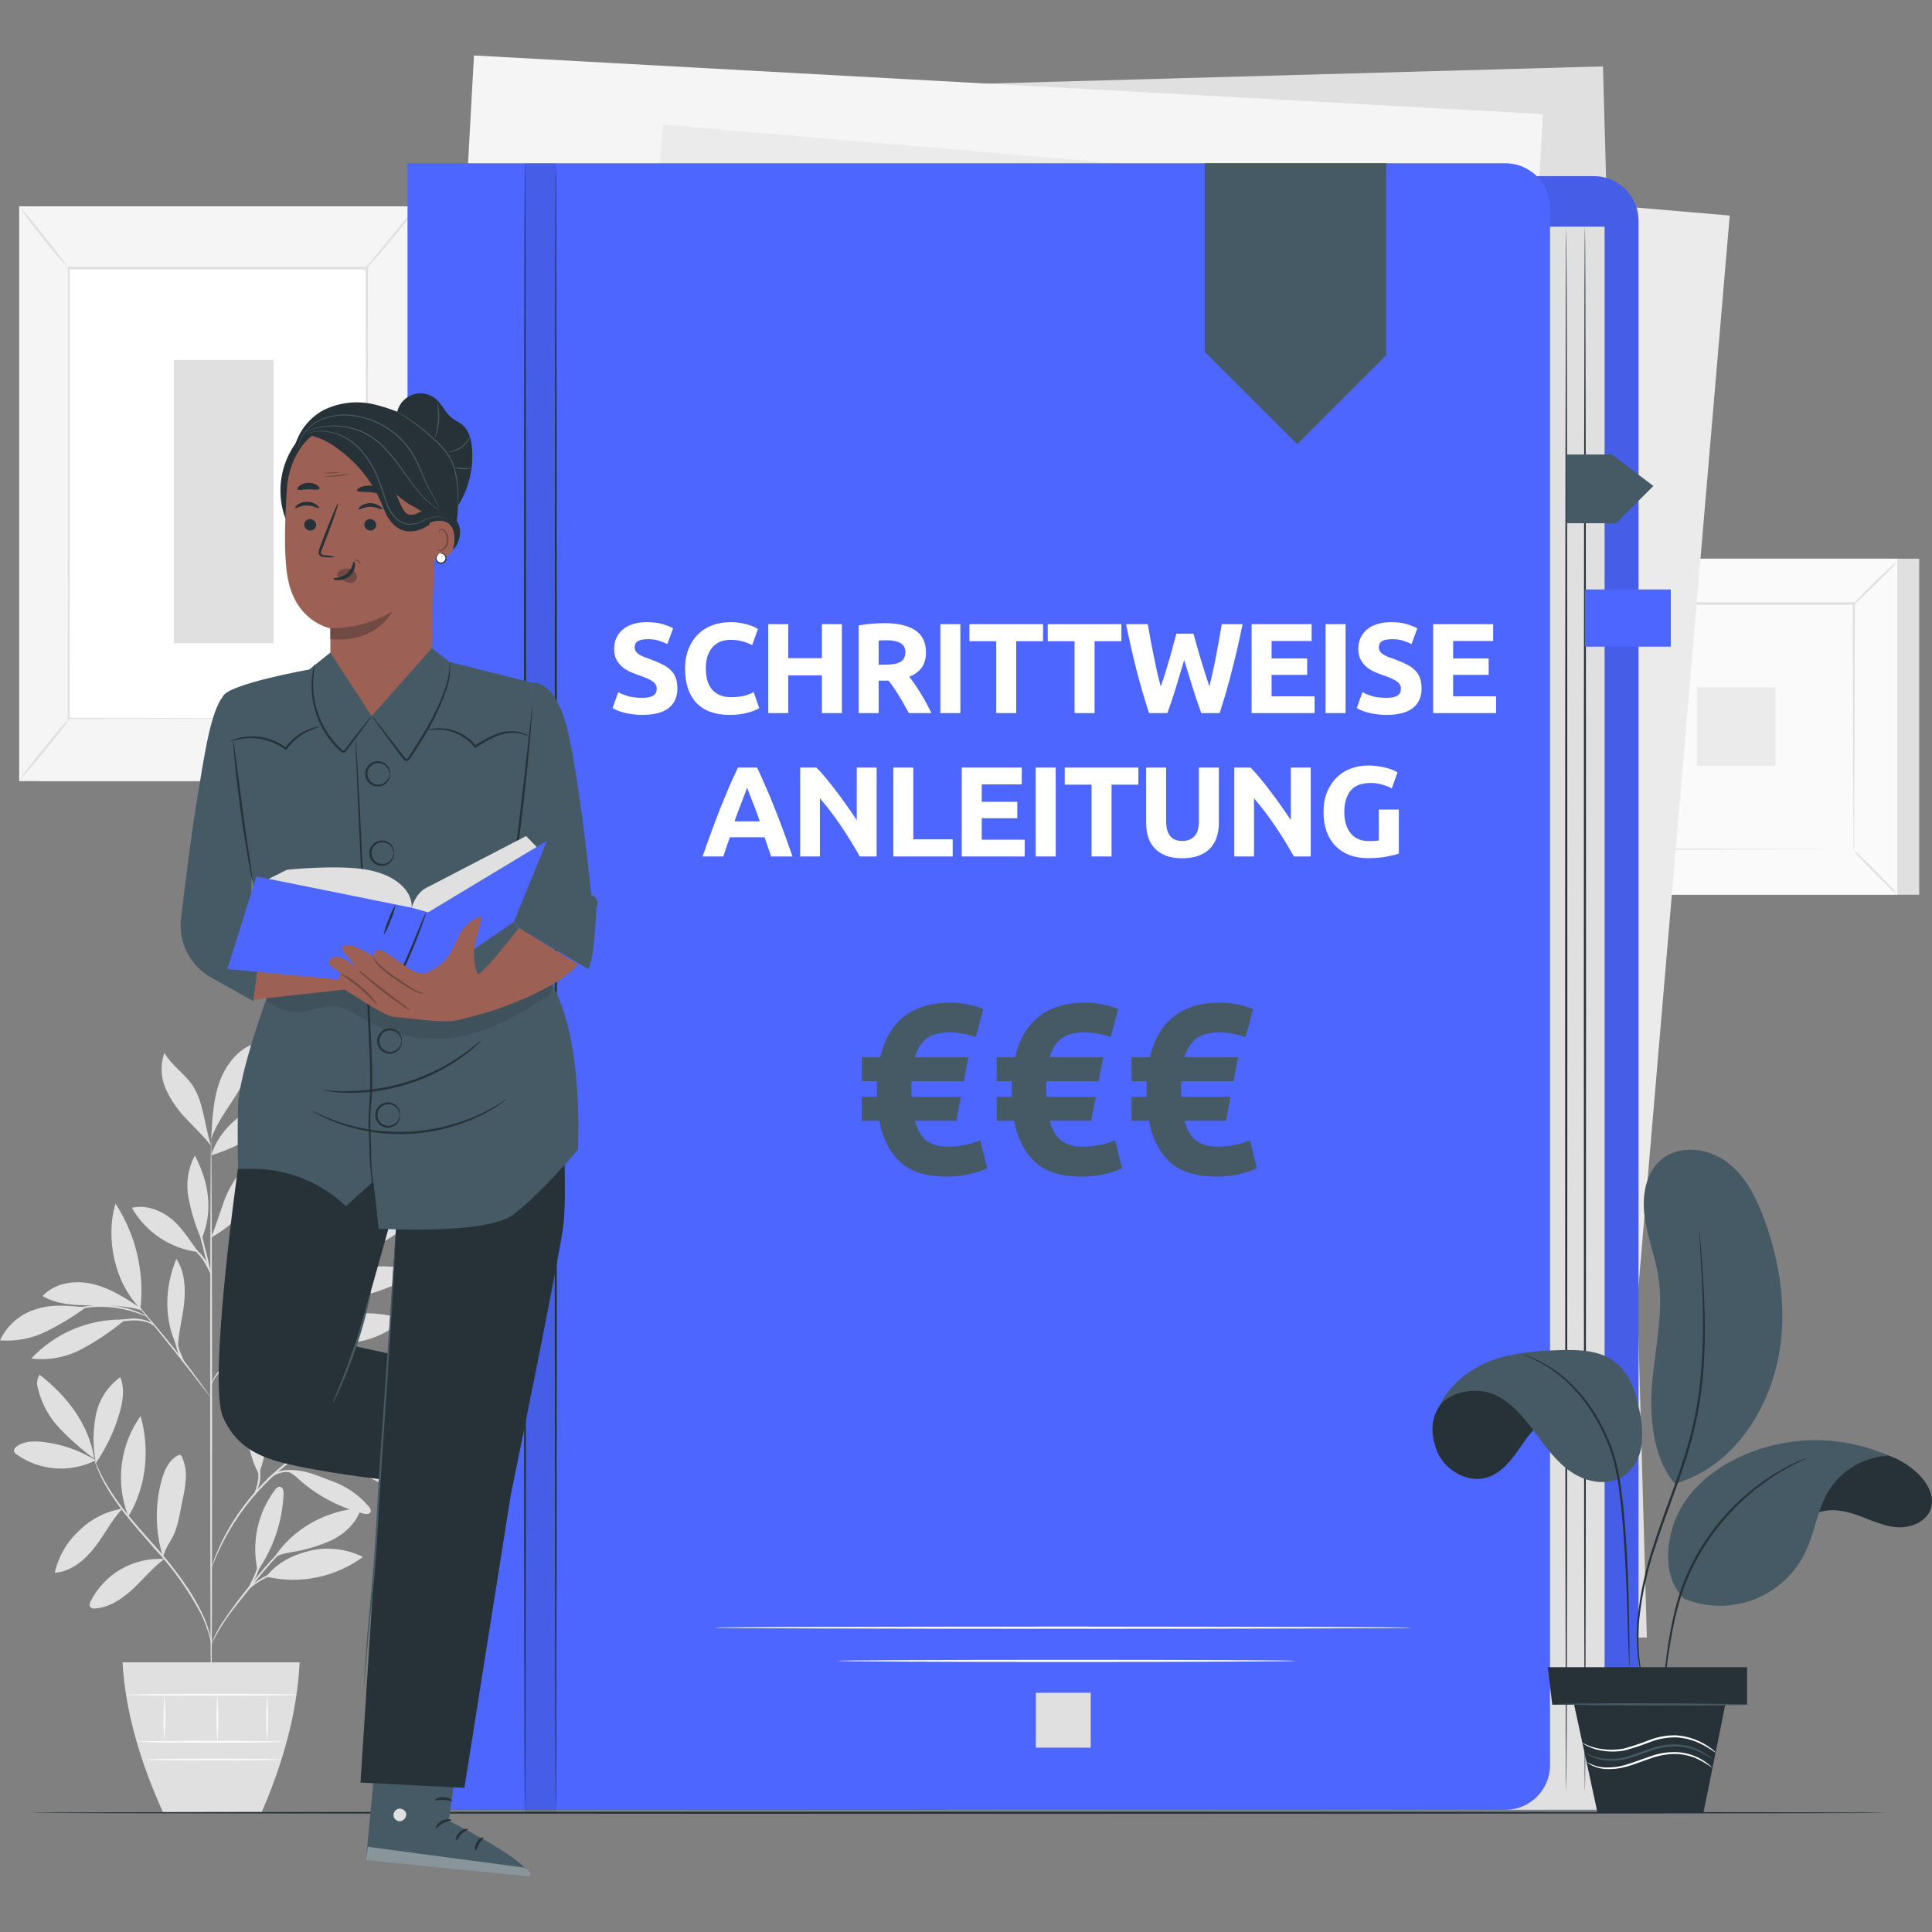 <?xml version="1.0" encoding="UTF-8"?> <svg xmlns="http://www.w3.org/2000/svg" width="256" height="256" viewBox="0 0 256 256" fill="none"><rect x="0" y="0" width="256" height="256" fill="#808080" stroke="none"/><g clip-path="url(#clip0_2_58)"><path d="M254.304 74.033H211.594V118.555H254.304V74.033Z" fill="#E0E0E0"></path><path d="M251.413 74.033H208.703V118.555H251.413V74.033Z" fill="#FAFAFA"></path><path d="M251.424 118.567H208.692V74.023H251.424V118.567ZM208.714 118.539H251.396V74.046H208.714V118.539Z" fill="#E0E0E0"></path><path d="M245.675 80.019H214.446V112.569H245.675V80.019Z" fill="#FAFAFA"></path><path d="M214.446 112.785C214.222 113.111 213.963 113.412 213.676 113.683C213.174 114.233 212.475 114.922 211.688 115.693C210.9 116.464 210.179 117.157 209.65 117.648C209.381 117.933 209.077 118.184 208.747 118.396C208.967 118.071 209.224 117.772 209.512 117.504C210.014 116.981 210.713 116.265 211.5 115.489C212.288 114.712 213.015 114.024 213.543 113.534C213.813 113.249 214.116 112.997 214.446 112.785Z" fill="#E0E0E0"></path><path d="M245.669 112.707C246 112.926 246.301 113.185 246.567 113.478C247.118 113.974 247.806 114.673 248.577 115.46C249.348 116.248 250.042 116.969 250.532 117.498C250.817 117.767 251.069 118.071 251.281 118.401C250.955 118.181 250.655 117.924 250.389 117.636C249.866 117.14 249.15 116.435 248.373 115.648C247.597 114.86 246.908 114.133 246.418 113.605C246.136 113.335 245.884 113.034 245.669 112.707Z" fill="#E0E0E0"></path><path d="M245.587 80.107C245.804 79.776 246.063 79.474 246.358 79.21C246.853 78.659 247.553 77.97 248.34 77.194C249.128 76.418 249.849 75.735 250.383 75.245C250.653 74.96 250.954 74.707 251.281 74.49C251.064 74.819 250.807 75.118 250.515 75.382C250.02 75.933 249.315 76.621 248.527 77.398C247.74 78.174 247.019 78.868 246.485 79.358C246.215 79.641 245.913 79.892 245.587 80.107Z" fill="#E0E0E0"></path><path d="M214.358 80.186C214.031 79.963 213.73 79.705 213.461 79.415C212.938 78.919 212.227 78.214 211.451 77.432C210.674 76.65 209.986 75.924 209.496 75.389C209.213 75.118 208.961 74.815 208.747 74.486C209.073 74.707 209.372 74.963 209.639 75.252C210.162 75.753 210.878 76.458 211.655 77.245C212.431 78.033 213.119 78.754 213.609 79.288C213.892 79.558 214.144 79.859 214.358 80.186Z" fill="#E0E0E0"></path><path d="M245.587 112.57C245.581 112.517 245.581 112.463 245.587 112.41C245.587 112.3 245.587 112.151 245.587 111.959C245.587 111.551 245.587 110.962 245.587 110.202C245.587 108.66 245.587 106.413 245.554 103.566C245.554 97.867 245.515 89.745 245.493 80.02L245.614 80.141H214.474L214.612 80.003C214.612 91.947 214.612 103.131 214.612 112.553L214.496 112.432L237.04 112.493L243.373 112.526H245.053H245.482H245.075H243.423L237.118 112.553L214.496 112.614H214.375V112.498C214.375 103.071 214.375 91.892 214.375 79.948V79.811H214.518H245.658H245.78V79.932C245.752 89.684 245.73 97.834 245.713 103.555C245.713 106.391 245.713 108.627 245.686 110.163C245.686 110.912 245.686 111.49 245.686 111.892C245.686 112.085 245.686 112.228 245.686 112.338C245.686 112.449 245.587 112.57 245.587 112.57Z" fill="#E0E0E0"></path><path d="M235.267 91.082H224.849V101.501H235.267V91.082Z" fill="#EBEBEB"></path><path d="M212.4 8.797L70.609 12.758L76.424 220.928L218.215 216.967L212.4 8.797Z" fill="#E0E0E0"></path><path d="M204.436 15.119L62.803 7.35L51.396 215.288L193.029 223.058L204.436 15.119Z" fill="#F5F5F5"></path><path d="M229.196 28.56L87.862 16.518L70.182 224.017L211.517 236.059L229.196 28.56Z" fill="#EBEBEB"></path><path d="M12.671 193.501C10.519 192.154 8.087 191.315 5.562 191.051C4.4 190.935 3.128 190.968 2.197 191.673C2.09 191.734 2.001 191.824 1.94 191.931C1.879 192.039 1.848 192.161 1.85 192.284C1.903 192.461 2.021 192.61 2.181 192.703C3.69 193.78 5.465 194.424 7.314 194.565C9.163 194.705 11.016 194.338 12.671 193.501Z" fill="#E0E0E0"></path><path d="M12.489 193.298C10.841 192.091 9.304 190.738 7.897 189.256C6.481 187.768 5.487 185.93 5.017 183.931C4.922 183.636 4.893 183.324 4.932 183.017C4.971 182.709 5.077 182.414 5.243 182.152C8.905 185.01 11.779 188.711 12.489 193.298Z" fill="#E0E0E0"></path><path d="M12.633 193.474C12.293 191.476 12.321 189.433 12.715 187.444C13.13 185.448 14.277 183.68 15.931 182.488C16.564 183.97 16.289 185.671 15.843 187.219C15.152 189.61 14.077 191.873 12.66 193.92" fill="#E0E0E0"></path><path d="M16.223 199.906C14.067 200.251 12.073 201.26 10.518 202.792C8.883 204.28 7.745 206.235 7.258 208.392C9.394 208.26 11.206 206.74 12.522 205.061C13.838 203.381 14.725 201.52 16.19 199.939" fill="#E0E0E0"></path><path d="M17.005 200.929C16.148 198.751 15.848 196.394 16.132 194.071C16.415 191.748 17.274 189.533 18.629 187.625C19.874 192.03 19.416 197.03 17.005 200.929Z" fill="#E0E0E0"></path><path d="M21.74 206.579C19.75 206.458 17.768 206.924 16.039 207.918C14.31 208.913 12.912 210.392 12.016 212.174C11.9 212.416 11.79 212.725 11.955 212.94C12.039 213.021 12.141 213.081 12.254 213.114C12.366 213.147 12.485 213.151 12.599 213.127C14.516 213.006 16.212 211.849 17.616 210.539C19.02 209.228 20.237 207.708 21.785 206.574" fill="#E0E0E0"></path><path d="M21.592 206.272C20.572 202.986 20.509 199.477 21.41 196.156C21.768 194.851 22.368 193.48 23.569 192.852C23.617 192.821 23.671 192.8 23.728 192.791C23.785 192.781 23.843 192.784 23.899 192.797C23.998 192.847 24.073 192.934 24.108 193.04C24.515 193.95 24.691 194.947 24.62 195.942C24.548 196.931 24.395 197.912 24.163 198.877C23.784 200.677 23.58 202.605 22.599 204.152C22.361 204.531 22.148 204.924 21.961 205.331C21.773 205.722 21.773 205.881 21.603 206.173" fill="#E0E0E0"></path><path d="M34.142 208.144C33.722 206.297 33.71 204.38 34.106 202.528C34.501 200.676 35.295 198.932 36.432 197.417C36.592 197.202 36.812 196.971 37.082 196.998C37.49 197.037 37.6 197.582 37.578 197.995C37.409 201.634 36.218 205.151 34.142 208.144Z" fill="#E0E0E0"></path><path d="M35.276 208.913C37.471 209.431 39.753 209.466 41.963 209.017C44.174 208.567 46.26 207.643 48.079 206.309C45.935 205.233 43.486 204.934 41.146 205.461C38.833 206.011 36.741 207.025 35.276 208.913Z" fill="#E0E0E0"></path><path d="M36.228 206.558C38.635 202.637 43.249 200.077 47.848 199.84C47.297 201.712 45.783 203.144 44.048 204.041C42.275 204.849 40.397 205.405 38.47 205.693C37.732 205.842 36.713 205.996 36.228 206.58" fill="#E0E0E0"></path><path d="M34.383 195.131C35.11 192.918 35.608 190.638 35.87 188.324C36.118 186.003 35.645 183.661 34.516 181.617C32.264 185.967 32.038 191.05 34.318 195.384" fill="#E0E0E0"></path><path d="M41.956 191.304C44.582 186.524 49.946 182.708 55.375 182.174C53.283 187.389 47.572 191.414 41.956 191.304Z" fill="#E0E0E0"></path><path d="M40.298 192.241C44.219 192.841 47.561 195.341 51.223 196.861C51.992 197.231 52.844 197.394 53.696 197.334C54.091 197.329 54.475 197.203 54.797 196.973C55.119 196.743 55.362 196.42 55.494 196.047C55.626 195.674 55.641 195.27 55.536 194.888C55.431 194.507 55.211 194.167 54.907 193.915C54.389 193.43 53.778 193.056 53.112 192.813C49.12 191.161 44.852 191.112 40.634 192.119" fill="#E0E0E0"></path><path d="M38.029 194.994C38.916 195.247 39.218 195.704 39.923 196.305C42.313 198.339 45.139 199.796 48.183 200.561C48.497 200.638 48.916 200.671 49.07 200.385C49.224 200.099 49.031 199.834 48.855 199.609C47.523 198.049 45.796 196.875 43.855 196.211C41.939 195.501 40.287 194.642 38.002 194.829" fill="#E0E0E0"></path><path d="M35.469 178.38C37.076 179.863 38.976 180.993 41.047 181.698C43.117 182.402 45.312 182.666 47.49 182.472C47.691 182.474 47.886 182.403 48.041 182.274C48.343 181.943 47.98 181.437 47.627 181.172C44.092 178.419 39.808 177.273 35.469 178.391" fill="#E0E0E0"></path><path d="M38.48 177.268C40.609 175.701 43.078 174.66 45.687 174.231C48.295 173.801 50.967 173.994 53.486 174.795C51.521 176.617 48.999 177.723 46.328 177.934C43.693 178.172 41.037 177.947 38.48 177.268Z" fill="#E0E0E0"></path><path d="M37.297 169.636C36.95 166.106 37.176 163.325 36.933 159.779C36.933 159.498 36.851 159.157 36.587 159.052C36.218 158.909 35.909 159.366 35.788 159.741C35.275 161.384 35.144 163.122 35.404 164.824C35.665 166.525 36.31 168.145 37.291 169.559" fill="#E0E0E0"></path><path d="M37.044 170.054C39.351 168.557 41.337 166.615 42.886 164.343C44.042 162.768 45.017 160.874 44.753 158.936C43.941 158.957 43.143 159.155 42.415 159.516C41.688 159.878 41.048 160.394 40.54 161.028C39.53 162.304 38.797 163.776 38.387 165.351C37.919 166.904 37.594 168.501 37.044 170.026" fill="#E0E0E0"></path><path d="M42.787 168.429C48.049 166.483 52.92 163.611 57.17 159.949C55.452 159.261 53.481 159.674 51.768 160.368C47.867 161.846 44.644 164.705 42.71 168.402" fill="#E0E0E0"></path><path d="M38.657 171.955C41.306 172.334 43.994 172.347 46.647 171.993C49.235 171.564 51.68 170.539 54.097 169.521C54.308 169.459 54.489 169.322 54.604 169.135C54.647 169.023 54.653 168.901 54.62 168.785C54.587 168.67 54.518 168.569 54.422 168.496C54.238 168.348 54.021 168.245 53.789 168.199C51.157 167.461 48.321 167.808 45.733 168.678C43.267 169.524 40.896 170.622 38.657 171.955Z" fill="#E0E0E0"></path><path d="M23.497 178.501C21.685 174.845 21.807 170.577 23.37 166.811C24.472 168.49 24.604 170.627 24.406 172.62C24.207 174.614 23.613 176.662 23.558 178.683" fill="#E0E0E0"></path><path d="M16.261 174.849C13.993 174.819 11.745 175.263 9.658 176.152C7.572 177.042 5.695 178.357 4.146 180.014C6.432 180.286 8.746 179.855 10.782 178.781C12.797 177.709 14.698 176.434 16.454 174.976" fill="#E0E0E0"></path><path d="M11.399 173.225C9.196 173.043 7.054 172.768 4.928 173.423C3.855 173.724 2.858 174.254 2.008 174.975C1.157 175.696 0.472 176.593 0 177.603C2.085 177.769 4.177 177.374 6.057 176.458C7.929 175.543 9.715 174.461 11.393 173.225" fill="#E0E0E0"></path><path d="M18.601 173.297C16.608 171.992 14.565 170.665 12.247 170.126C9.928 169.586 7.247 169.988 5.639 171.734C7.511 172.835 9.785 172.962 11.96 172.962C14.136 172.962 16.806 172.962 18.855 173.661" fill="#E0E0E0"></path><path d="M18.613 173.402C15.21 170.065 13.921 164.041 15.309 159.492C17.987 163.606 19.155 168.523 18.613 173.402Z" fill="#E0E0E0"></path><path d="M27.968 163.936C28.613 162.444 29.07 160.88 29.62 159.36C30.147 157.82 30.953 156.39 31.999 155.142C33.062 153.883 34.577 153.092 36.217 152.939C35.695 155.244 34.697 157.413 33.288 159.31C31.879 161.206 30.09 162.788 28.034 163.953" fill="#E0E0E0"></path><path d="M26.278 165.908C25.215 164.448 23.987 162.466 22.55 161.376C21.113 160.285 19.246 159.619 17.473 160.043C18.384 161.639 19.655 162.999 21.184 164.018C22.714 165.036 24.46 165.683 26.283 165.908" fill="#E0E0E0"></path><path d="M26.614 164.057C25.861 162.313 25.307 160.49 24.962 158.622C24.618 156.743 24.919 154.802 25.816 153.115C27.682 156.645 28.283 160.439 26.735 164.129" fill="#E0E0E0"></path><path d="M27.985 153.093C29.042 149.596 32.247 147.035 35.694 145.835C36.123 145.659 36.587 145.589 37.049 145.631C37.278 145.658 37.494 145.751 37.67 145.899C37.847 146.047 37.978 146.242 38.045 146.463C38.172 147.063 37.676 147.564 37.214 147.988C34.511 150.3 31.365 152.037 27.968 153.093" fill="#E0E0E0"></path><path d="M28.018 150.231C28.156 147.973 28.293 145.682 29.026 143.546C29.758 141.409 31.179 139.399 33.233 138.463C33.585 140.743 32.578 143.011 31.366 144.972C30.154 146.932 28.69 148.782 27.963 150.974" fill="#E0E0E0"></path><path d="M27.968 151.788C27.093 149.233 27.005 145.995 25.479 143.77C24.411 142.217 22.726 141.16 21.779 139.514C21.224 141.093 21.3 142.825 21.994 144.349C22.689 145.854 23.646 147.224 24.819 148.396C25.953 149.602 26.917 150.51 27.968 151.788Z" fill="#E0E0E0"></path><path d="M27.985 226.904C27.919 226.904 27.858 209.889 27.853 188.908C27.847 167.928 27.902 150.912 27.969 150.912C28.035 150.912 28.095 167.928 28.101 188.908C28.106 209.889 28.057 226.904 27.985 226.904Z" fill="#E0E0E0"></path><path d="M42.886 175.936C42.678 176.033 42.463 176.112 42.242 176.172L40.485 176.767C38.998 177.274 36.961 178.006 34.747 178.915C32.533 179.823 30.485 180.616 29.312 181.635C28.841 182.029 28.464 182.524 28.211 183.083C28.045 183.48 28.012 183.728 27.99 183.722C27.982 183.662 27.982 183.601 27.99 183.54C28.018 183.372 28.061 183.206 28.117 183.045C28.34 182.452 28.707 181.924 29.185 181.508C29.895 180.907 30.689 180.414 31.542 180.044C32.484 179.603 33.53 179.14 34.642 178.683C36.845 177.775 38.916 177.064 40.419 176.602C41.168 176.371 41.779 176.194 42.203 176.084C42.425 176.01 42.654 175.96 42.886 175.936Z" fill="#E0E0E0"></path><path d="M47.732 163.957C47.732 163.957 47.677 164.034 47.55 164.15L46.999 164.662L44.962 166.518L38.178 172.575C35.529 174.932 33.222 177.184 31.652 178.88C30.86 179.728 30.232 180.428 29.808 180.918L29.312 181.468C29.26 181.538 29.199 181.601 29.13 181.655C29.171 181.579 29.218 181.507 29.273 181.441C29.378 181.303 29.527 181.099 29.736 180.846C30.138 180.334 30.744 179.613 31.526 178.748C33.575 176.512 35.74 174.385 38.013 172.377C40.672 170.025 43.09 167.916 44.846 166.391L46.939 164.596L47.49 164.122C47.563 164.057 47.644 164.001 47.732 163.957Z" fill="#E0E0E0"></path><path d="M35.325 174.955C35.254 174.922 35.804 173.644 36.36 172.031C36.917 170.417 37.175 169.052 37.247 169.063C37.19 170.106 36.969 171.133 36.592 172.108C36.356 172.806 36.081 173.49 35.766 174.156C35.654 174.44 35.506 174.709 35.325 174.955Z" fill="#E0E0E0"></path><path d="M28.018 185.253C27.867 185.109 27.73 184.95 27.611 184.779L26.564 183.441C25.689 182.307 24.472 180.737 23.112 179.036C21.752 177.334 20.502 175.781 19.593 174.669L18.508 173.358C18.369 173.201 18.246 173.032 18.139 172.852C18.3 172.984 18.448 173.131 18.58 173.292C18.855 173.589 19.241 174.024 19.681 174.57C20.623 175.671 21.884 177.174 23.26 178.892C24.637 180.61 25.816 182.196 26.658 183.358C27.082 183.937 27.418 184.416 27.644 184.746C27.786 184.901 27.912 185.071 28.018 185.253Z" fill="#E0E0E0"></path><path d="M24.741 181.067C24.084 180.339 23.615 179.462 23.376 178.512C23.118 177.678 23.014 176.805 23.067 175.934H23.172C23.128 176.133 23.089 176.237 23.073 176.232C23.056 176.226 23.073 176.122 23.073 175.918H23.183C23.234 176.767 23.38 177.607 23.618 178.424C23.925 179.332 24.301 180.215 24.741 181.067Z" fill="#E0E0E0"></path><path d="M20.535 175.775C20.239 175.552 19.917 175.367 19.576 175.224C18.72 174.967 17.819 174.896 16.933 175.015C16.033 175.084 15.139 175.228 14.262 175.444C13.901 175.556 13.534 175.644 13.161 175.709C13.487 175.511 13.842 175.366 14.213 175.279C15.088 175.007 15.992 174.835 16.906 174.767C17.834 174.641 18.779 174.743 19.659 175.064C20.023 175.195 20.332 175.445 20.535 175.775Z" fill="#E0E0E0"></path><path d="M19.532 174.493C19.532 174.531 18.981 174.267 18.073 173.942C15.705 173.138 13.172 172.948 10.71 173.392C9.769 173.562 9.196 173.738 9.185 173.694C9.305 173.621 9.435 173.565 9.571 173.529C9.931 173.405 10.299 173.302 10.672 173.221C11.908 172.951 13.177 172.862 14.438 172.956C15.702 173.056 16.944 173.336 18.128 173.788C18.484 173.925 18.831 174.084 19.169 174.262C19.416 174.399 19.543 174.46 19.532 174.493Z" fill="#E0E0E0"></path><path d="M27.968 169.063C27.541 167.853 27.189 166.617 26.916 165.363C26.561 164.128 26.283 162.871 26.085 161.602C26.52 162.811 26.877 164.047 27.153 165.302C27.505 166.537 27.778 167.793 27.968 169.063Z" fill="#E0E0E0"></path><path d="M28.018 169.062C27.677 168.301 27.284 167.565 26.84 166.86C26.34 166.188 25.755 165.585 25.1 165.064C25.348 165.124 25.579 165.243 25.771 165.411C26.266 165.772 26.696 166.213 27.044 166.716C27.571 167.398 27.907 168.208 28.018 169.062Z" fill="#E0E0E0"></path><path d="M27.985 217.835C27.985 217.835 27.908 217.422 27.721 216.701C27.435 215.685 27.053 214.698 26.581 213.755C24.935 210.674 22.899 207.818 20.523 205.258C19.18 203.716 17.875 202.268 16.762 200.853C15.767 199.629 14.867 198.331 14.069 196.971C13.536 196.051 13.083 195.088 12.715 194.091C12.588 193.738 12.495 193.463 12.445 193.27C12.411 193.174 12.389 193.074 12.379 192.973C12.379 192.973 12.522 193.364 12.803 194.074C13.213 195.053 13.697 195.999 14.251 196.904C15.062 198.245 15.969 199.524 16.966 200.732C18.067 202.108 19.389 203.551 20.738 205.093C23.464 208.155 25.6 211.238 26.74 213.678C27.218 214.634 27.587 215.641 27.842 216.679C27.908 216.961 27.959 217.245 27.996 217.532C28.005 217.633 28.001 217.735 27.985 217.835Z" fill="#E0E0E0"></path><path d="M41.421 202.659C41.196 202.803 40.962 202.933 40.722 203.05C40.083 203.407 39.471 203.812 38.894 204.261C38.037 204.931 37.234 205.668 36.493 206.464C35.65 207.351 34.786 208.386 33.899 209.493C32.132 211.695 30.474 213.678 29.494 215.247C28.993 216.024 28.624 216.679 28.392 217.142C28.276 217.386 28.146 217.623 28.002 217.852C28.015 217.782 28.037 217.713 28.067 217.648C28.123 217.522 28.194 217.334 28.304 217.098C28.615 216.43 28.965 215.781 29.351 215.154C30.696 213.133 32.156 211.192 33.723 209.339C34.609 208.237 35.49 207.197 36.344 206.304C37.104 205.515 37.927 204.789 38.806 204.135C39.397 203.693 40.025 203.302 40.683 202.967C40.92 202.852 41.107 202.78 41.234 202.725C41.361 202.67 41.421 202.648 41.421 202.659Z" fill="#E0E0E0"></path><path d="M41.685 207.582C41.196 207.688 40.699 207.76 40.199 207.796C39.003 207.917 37.821 208.149 36.669 208.49C35.53 208.86 34.462 209.418 33.508 210.142C32.776 210.693 32.407 211.172 32.407 211.144C32.462 211.02 32.536 210.904 32.627 210.803C32.859 210.514 33.119 210.248 33.403 210.01C34.346 209.226 35.43 208.63 36.597 208.253C37.766 207.905 38.971 207.69 40.188 207.615C40.685 207.556 41.186 207.545 41.685 207.582Z" fill="#E0E0E0"></path><path d="M32.836 210.611C32.759 210.567 33.431 209.542 33.938 208.166C34.444 206.789 34.538 205.555 34.626 205.566C34.673 205.831 34.673 206.101 34.626 206.365C34.486 207.654 34.041 208.89 33.326 209.972C33.201 210.211 33.035 210.427 32.836 210.611Z" fill="#E0E0E0"></path><path d="M45.777 189.438C45.701 189.488 45.62 189.531 45.535 189.564L44.835 189.884C44.532 190.016 44.158 190.181 43.734 190.401C43.31 190.621 42.825 190.842 42.313 191.15L41.498 191.613C41.217 191.772 40.947 191.965 40.645 192.163C40.044 192.527 39.444 192.973 38.805 193.43C37.438 194.457 36.15 195.586 34.951 196.805C33.774 198.04 32.69 199.36 31.707 200.754C31.272 201.409 30.848 202.026 30.507 202.637C30.331 202.94 30.149 203.221 29.995 203.513L29.56 204.339C29.273 204.856 29.064 205.357 28.86 205.787C28.657 206.216 28.502 206.585 28.381 206.888C28.26 207.191 28.166 207.411 28.089 207.599C28.059 207.684 28.018 207.765 27.968 207.841C27.982 207.752 28.006 207.665 28.04 207.582C28.106 207.389 28.189 207.147 28.293 206.855C28.42 206.469 28.569 206.09 28.739 205.721C28.926 205.286 29.125 204.779 29.405 204.25L29.829 203.408C29.978 203.116 30.154 202.83 30.331 202.521C30.666 201.905 31.09 201.277 31.52 200.616C33.464 197.772 35.875 195.277 38.651 193.237C39.301 192.78 39.912 192.334 40.518 191.976C40.821 191.794 41.102 191.607 41.388 191.425L42.214 190.974C42.732 190.676 43.233 190.462 43.657 190.258C44.015 190.076 44.382 189.915 44.758 189.773L45.474 189.498C45.572 189.466 45.674 189.446 45.777 189.438Z" fill="#E0E0E0"></path><path d="M35.138 196.562C35.241 196.219 35.447 195.915 35.727 195.692C36.382 195.123 37.217 194.803 38.084 194.789C38.934 194.784 39.777 194.949 40.562 195.274C40.895 195.377 41.211 195.529 41.498 195.725C41.157 195.662 40.823 195.564 40.502 195.433C39.724 195.171 38.91 195.036 38.09 195.031C37.274 195.051 36.485 195.328 35.837 195.824C35.589 196.055 35.355 196.301 35.138 196.562Z" fill="#E0E0E0"></path><path d="M33.552 198.204C33.866 197.51 34.09 196.779 34.219 196.029C34.274 195.26 34.225 194.488 34.075 193.732C34.217 193.918 34.312 194.135 34.351 194.366C34.492 194.904 34.533 195.464 34.472 196.018C34.408 196.575 34.238 197.115 33.971 197.609C33.756 198.028 33.574 198.22 33.552 198.204Z" fill="#E0E0E0"></path><path d="M16.234 220.27C16.603 226.773 18.558 233.386 21.575 240.094H34.681C37.556 233.486 39.378 226.878 39.703 220.27H16.234Z" fill="#E0E0E0"></path><path d="M37.578 230.793C37.578 230.865 33.266 230.92 27.941 230.92C22.616 230.92 18.304 230.865 18.304 230.793C18.304 230.721 22.616 230.672 27.941 230.672C33.266 230.672 37.578 230.727 37.578 230.793Z" fill="#FAFAFA"></path><path d="M37.286 233.148C37.286 233.215 33.244 233.27 28.255 233.27C23.266 233.27 19.207 233.215 19.207 233.148C19.207 233.082 23.249 233.027 28.244 233.027C33.239 233.027 37.286 233.082 37.286 233.148Z" fill="#FAFAFA"></path><path d="M21.785 224.57C21.955 226.586 21.955 228.612 21.785 230.628C21.622 228.612 21.622 226.586 21.785 224.57Z" fill="#FAFAFA"></path><path d="M28.811 224.57C28.973 226.651 28.973 228.74 28.811 230.82C28.642 228.74 28.642 226.65 28.811 224.57Z" fill="#FAFAFA"></path><path d="M35.403 224.488C35.564 226.611 35.564 228.742 35.403 230.865C35.234 228.743 35.234 226.611 35.403 224.488Z" fill="#FAFAFA"></path><path d="M39.29 224.57C39.29 224.636 34.224 224.691 27.985 224.691C21.746 224.691 16.68 224.636 16.68 224.57C16.68 224.504 21.74 224.443 27.985 224.443C34.23 224.443 39.29 224.471 39.29 224.57Z" fill="#FAFAFA"></path><path d="M57.716 27.338H5.171V103.501H57.716V27.338Z" fill="#E0E0E0"></path><path d="M55.083 27.338H2.539V103.501H55.083V27.338Z" fill="#F5F5F5"></path><path d="M48.552 35.586H9.064V95.251H48.552V35.586Z" fill="white"></path><path d="M48.552 95.246C48.552 95.246 48.552 95.147 48.552 94.955C48.552 94.762 48.552 94.481 48.552 94.112C48.552 93.363 48.552 92.262 48.552 90.808C48.552 87.95 48.552 83.781 48.519 78.523C48.519 67.999 48.481 53.104 48.453 35.571L48.585 35.697H9.102L9.246 35.554C9.246 58.06 9.246 78.809 9.218 95.213L9.102 95.103L37.847 95.164L45.788 95.191H47.869H48.591C48.591 95.191 48.359 95.191 47.892 95.191H45.832L37.913 95.219L9.102 95.279H8.987V95.164C8.987 78.759 8.987 58.01 8.987 35.505V35.361H9.136H48.618H48.751V35.493C48.751 53.071 48.701 67.983 48.684 78.539C48.684 83.793 48.684 87.95 48.651 90.802C48.651 92.212 48.651 93.303 48.651 94.046C48.651 94.409 48.651 94.685 48.651 94.877C48.651 95.07 48.552 95.246 48.552 95.246Z" fill="#E0E0E0"></path><path d="M55.226 27.338C54.956 27.819 54.643 28.274 54.29 28.698C53.679 29.513 52.815 30.625 51.823 31.826C50.832 33.026 49.913 34.089 49.23 34.843C48.881 35.271 48.494 35.666 48.073 36.022C48.368 35.556 48.703 35.118 49.075 34.711L51.603 31.644L54.131 28.571C54.461 28.13 54.827 27.718 55.226 27.338Z" fill="#E0E0E0"></path><path d="M48.756 95.053C50.717 98.176 53.026 101.068 55.639 103.671L48.756 95.053Z" fill="white"></path><path d="M55.639 103.67C55.203 103.344 54.801 102.975 54.439 102.569C53.523 101.637 52.656 100.66 51.84 99.639C51.025 98.619 50.263 97.559 49.554 96.462C49.238 96.021 48.97 95.546 48.756 95.047C49.106 95.458 49.428 95.892 49.719 96.347C50.303 97.161 51.113 98.274 52.065 99.463C53.018 100.653 53.921 101.666 54.587 102.431C54.972 102.814 55.324 103.229 55.639 103.67Z" fill="#E0E0E0"></path><path d="M2.527 103.423L9.411 94.932L2.527 103.423Z" fill="white"></path><path d="M9.411 94.943C8.376 96.446 7.264 97.895 6.079 99.283C4.969 100.724 3.783 102.107 2.527 103.424C3.563 101.923 4.675 100.477 5.859 99.09C6.97 97.647 8.156 96.263 9.411 94.943Z" fill="#E0E0E0"></path><path d="M2.539 27.338C3.723 28.607 4.837 29.94 5.876 31.33C6.99 32.661 8.031 34.053 8.992 35.499C7.805 34.231 6.689 32.898 5.65 31.506C4.536 30.176 3.497 28.784 2.539 27.338Z" fill="#E0E0E0"></path><path d="M36.25 47.695H23.029V85.234H36.25V47.695Z" fill="#E0E0E0"></path><path d="M250.058 240.198C250.058 240.28 194.992 240.341 127.144 240.341C59.296 240.341 4.218 240.28 4.218 240.198C4.218 240.115 59.241 240.055 127.144 240.055C195.047 240.055 250.058 240.121 250.058 240.198Z" fill="#263238"></path><path d="M54.675 23.338H211.192C212.762 23.338 214.268 23.961 215.379 25.071C216.49 26.181 217.115 27.687 217.117 29.258V233.886C217.117 235.457 216.492 236.964 215.381 238.075C214.27 239.187 212.763 239.811 211.192 239.811H54.675V23.338Z" fill="#4D66FF"></path><g opacity="0.3"><path opacity="0.3" d="M54.675 23.338H211.192C212.762 23.338 214.268 23.961 215.379 25.071C216.49 26.181 217.115 27.687 217.117 29.258V233.886C217.117 235.457 216.492 236.964 215.381 238.075C214.27 239.187 212.763 239.811 211.192 239.811H54.675V23.338Z" fill="black"></path></g><path d="M212.618 30.039H125.777V239.805H212.618V30.039Z" fill="#E0E0E0"></path><path d="M53.998 21.631H199.462C201.034 21.631 202.541 22.255 203.652 23.366C204.763 24.477 205.388 25.985 205.388 27.556V233.886C205.388 235.457 204.763 236.964 203.652 238.075C202.541 239.187 201.034 239.811 199.462 239.811H53.998V21.631Z" fill="#4D66FF"></path><path d="M116.636 140.096C117.19 137.707 118.246 135.904 119.804 134.688C121.361 133.472 123.356 132.864 125.788 132.864C126.748 132.864 127.569 132.939 128.252 133.088C128.934 133.238 129.617 133.44 130.3 133.696L129.308 137.408C128.796 137.238 128.273 137.099 127.74 136.992C127.206 136.864 126.545 136.8 125.756 136.8C124.476 136.8 123.473 137.078 122.748 137.632C122.044 138.187 121.532 139.008 121.212 140.096H128.316L127.708 143.264H120.796C120.774 143.499 120.764 143.702 120.764 143.872C120.764 144.022 120.764 144.182 120.764 144.352C120.764 144.523 120.764 144.672 120.764 144.8C120.764 144.928 120.774 145.11 120.796 145.344H127.324L126.716 148.512H121.212C121.574 149.792 122.118 150.688 122.844 151.2C123.569 151.691 124.476 151.936 125.564 151.936C126.268 151.936 126.982 151.872 127.708 151.744C128.433 151.616 129.158 151.403 129.884 151.104L130.812 154.784C130.236 155.083 129.489 155.339 128.572 155.552C127.676 155.787 126.62 155.904 125.404 155.904C122.737 155.904 120.7 155.264 119.292 153.984C117.884 152.683 116.956 150.859 116.508 148.512H114.204V145.344H116.22C116.198 145.11 116.188 144.928 116.188 144.8C116.188 144.672 116.188 144.523 116.188 144.352C116.188 144.182 116.188 144 116.188 143.808C116.188 143.616 116.198 143.435 116.22 143.264H114.204V140.096H116.636ZM134.503 140.096C135.058 137.707 136.114 135.904 137.671 134.688C139.228 133.472 141.223 132.864 143.655 132.864C144.615 132.864 145.436 132.939 146.119 133.088C146.802 133.238 147.484 133.44 148.167 133.696L147.175 137.408C146.663 137.238 146.14 137.099 145.607 136.992C145.074 136.864 144.412 136.8 143.623 136.8C142.343 136.8 141.34 137.078 140.615 137.632C139.911 138.187 139.399 139.008 139.079 140.096H146.183L145.575 143.264H138.663C138.642 143.499 138.631 143.702 138.631 143.872C138.631 144.022 138.631 144.182 138.631 144.352C138.631 144.523 138.631 144.672 138.631 144.8C138.631 144.928 138.642 145.11 138.663 145.344H145.191L144.583 148.512H139.079C139.442 149.792 139.986 150.688 140.711 151.2C141.436 151.691 142.343 151.936 143.431 151.936C144.135 151.936 144.85 151.872 145.575 151.744C146.3 151.616 147.026 151.403 147.751 151.104L148.679 154.784C148.103 155.083 147.356 155.339 146.439 155.552C145.543 155.787 144.487 155.904 143.271 155.904C140.604 155.904 138.567 155.264 137.159 153.984C135.751 152.683 134.823 150.859 134.375 148.512H132.071V145.344H134.087C134.066 145.11 134.055 144.928 134.055 144.8C134.055 144.672 134.055 144.523 134.055 144.352C134.055 144.182 134.055 144 134.055 143.808C134.055 143.616 134.066 143.435 134.087 143.264H132.071V140.096H134.503ZM152.371 140.096C152.925 137.707 153.981 135.904 155.539 134.688C157.096 133.472 159.091 132.864 161.523 132.864C162.483 132.864 163.304 132.939 163.987 133.088C164.669 133.238 165.352 133.44 166.035 133.696L165.043 137.408C164.531 137.238 164.008 137.099 163.475 136.992C162.941 136.864 162.28 136.8 161.491 136.8C160.211 136.8 159.208 137.078 158.483 137.632C157.779 138.187 157.267 139.008 156.947 140.096H164.051L163.443 143.264H156.531C156.509 143.499 156.499 143.702 156.499 143.872C156.499 144.022 156.499 144.182 156.499 144.352C156.499 144.523 156.499 144.672 156.499 144.8C156.499 144.928 156.509 145.11 156.531 145.344H163.059L162.451 148.512H156.947C157.309 149.792 157.853 150.688 158.579 151.2C159.304 151.691 160.211 151.936 161.299 151.936C162.003 151.936 162.717 151.872 163.443 151.744C164.168 151.616 164.893 151.403 165.619 151.104L166.547 154.784C165.971 155.083 165.224 155.339 164.307 155.552C163.411 155.787 162.355 155.904 161.139 155.904C158.472 155.904 156.435 155.264 155.027 153.984C153.619 152.683 152.691 150.859 152.243 148.512H149.939V145.344H151.955C151.933 145.11 151.923 144.928 151.923 144.8C151.923 144.672 151.923 144.523 151.923 144.352C151.923 144.182 151.923 144 151.923 143.808C151.923 143.616 151.933 143.435 151.955 143.264H149.939V140.096H152.371Z" fill="#455A64"></path><path d="M85.114 92.465C85.488 92.465 85.794 92.437 86.032 92.38C86.281 92.312 86.48 92.227 86.627 92.125C86.774 92.012 86.876 91.882 86.933 91.734C86.99 91.587 87.018 91.423 87.018 91.241C87.018 90.856 86.837 90.539 86.474 90.289C86.111 90.029 85.488 89.751 84.604 89.456C84.219 89.32 83.833 89.167 83.448 88.997C83.062 88.816 82.717 88.595 82.411 88.334C82.105 88.062 81.856 87.739 81.663 87.365C81.47 86.98 81.374 86.515 81.374 85.971C81.374 85.427 81.476 84.94 81.68 84.509C81.884 84.067 82.173 83.693 82.547 83.387C82.921 83.081 83.374 82.849 83.907 82.69C84.439 82.52 85.04 82.435 85.709 82.435C86.502 82.435 87.188 82.52 87.766 82.69C88.344 82.86 88.82 83.047 89.194 83.251L88.429 85.342C88.1 85.172 87.732 85.025 87.324 84.9C86.927 84.764 86.445 84.696 85.879 84.696C85.244 84.696 84.785 84.787 84.502 84.968C84.23 85.138 84.094 85.405 84.094 85.767C84.094 85.983 84.145 86.164 84.247 86.311C84.349 86.459 84.49 86.595 84.672 86.719C84.865 86.833 85.08 86.94 85.318 87.042C85.567 87.133 85.839 87.229 86.134 87.331C86.746 87.558 87.278 87.785 87.732 88.011C88.185 88.227 88.559 88.482 88.854 88.776C89.16 89.071 89.386 89.417 89.534 89.813C89.681 90.21 89.755 90.692 89.755 91.258C89.755 92.358 89.37 93.213 88.599 93.825C87.828 94.426 86.666 94.726 85.114 94.726C84.593 94.726 84.122 94.692 83.703 94.624C83.284 94.568 82.909 94.494 82.581 94.403C82.263 94.313 81.986 94.216 81.748 94.114C81.521 94.012 81.329 93.916 81.17 93.825L81.918 91.717C82.269 91.91 82.7 92.086 83.21 92.244C83.731 92.392 84.366 92.465 85.114 92.465ZM96.657 94.726C94.742 94.726 93.28 94.194 92.271 93.128C91.274 92.063 90.775 90.55 90.775 88.589C90.775 87.615 90.928 86.748 91.234 85.988C91.54 85.218 91.96 84.572 92.492 84.05C93.025 83.518 93.66 83.115 94.396 82.843C95.133 82.571 95.932 82.435 96.793 82.435C97.292 82.435 97.745 82.475 98.153 82.554C98.561 82.622 98.918 82.707 99.224 82.809C99.53 82.9 99.785 82.996 99.989 83.098C100.193 83.2 100.341 83.28 100.431 83.336L99.666 85.478C99.304 85.286 98.879 85.121 98.391 84.985C97.915 84.849 97.371 84.781 96.759 84.781C96.351 84.781 95.949 84.849 95.552 84.985C95.167 85.121 94.821 85.342 94.515 85.648C94.221 85.943 93.983 86.328 93.801 86.804C93.62 87.28 93.529 87.858 93.529 88.538C93.529 89.082 93.586 89.592 93.699 90.068C93.824 90.533 94.017 90.935 94.277 91.275C94.549 91.615 94.901 91.887 95.331 92.091C95.762 92.284 96.283 92.38 96.895 92.38C97.281 92.38 97.626 92.358 97.932 92.312C98.238 92.267 98.51 92.216 98.748 92.159C98.986 92.091 99.196 92.018 99.377 91.938C99.559 91.859 99.723 91.785 99.87 91.717L100.601 93.842C100.227 94.069 99.7 94.273 99.02 94.454C98.34 94.636 97.553 94.726 96.657 94.726ZM108.905 82.707H111.557V94.488H108.905V89.49H104.451V94.488H101.799V82.707H104.451V87.212H108.905V82.707ZM117.224 82.571C118.992 82.571 120.347 82.889 121.287 83.523C122.228 84.147 122.698 85.121 122.698 86.447C122.698 87.275 122.506 87.949 122.12 88.47C121.746 88.98 121.202 89.383 120.488 89.677C120.726 89.972 120.976 90.312 121.236 90.697C121.497 91.071 121.752 91.468 122.001 91.887C122.262 92.295 122.511 92.726 122.749 93.179C122.987 93.621 123.208 94.058 123.412 94.488H120.437C120.222 94.103 120.001 93.712 119.774 93.315C119.559 92.919 119.332 92.533 119.094 92.159C118.868 91.785 118.641 91.434 118.414 91.105C118.188 90.765 117.961 90.459 117.734 90.187H116.425V94.488H113.773V82.877C114.351 82.764 114.946 82.685 115.558 82.639C116.182 82.594 116.737 82.571 117.224 82.571ZM117.377 84.832C117.185 84.832 117.009 84.838 116.85 84.849C116.703 84.861 116.561 84.872 116.425 84.883V88.079H117.173C118.171 88.079 118.885 87.955 119.315 87.705C119.746 87.456 119.961 87.031 119.961 86.43C119.961 85.852 119.74 85.444 119.298 85.206C118.868 84.957 118.227 84.832 117.377 84.832ZM124.602 82.707H127.254V94.488H124.602V82.707ZM138.209 82.707V84.968H134.656V94.488H132.004V84.968H128.451V82.707H138.209ZM148.59 82.707V84.968H145.037V94.488H142.385V84.968H138.832V82.707H148.59ZM158.137 83.965C158.273 84.43 158.421 84.957 158.579 85.546C158.749 86.124 158.925 86.725 159.106 87.348C159.299 87.972 159.492 88.595 159.684 89.218C159.877 89.842 160.064 90.42 160.245 90.952C160.393 90.374 160.54 89.745 160.687 89.065C160.846 88.385 160.993 87.683 161.129 86.957C161.265 86.232 161.396 85.512 161.52 84.798C161.656 84.073 161.781 83.376 161.894 82.707H164.648C164.252 84.679 163.793 86.68 163.271 88.708C162.761 90.737 162.206 92.664 161.605 94.488H159.174C158.778 93.4 158.392 92.261 158.018 91.071C157.644 89.87 157.276 88.669 156.913 87.467C156.551 88.669 156.188 89.87 155.825 91.071C155.463 92.261 155.083 93.4 154.686 94.488H152.255C151.655 92.664 151.094 90.737 150.572 88.708C150.062 86.68 149.609 84.679 149.212 82.707H152.085C152.199 83.376 152.323 84.073 152.459 84.798C152.595 85.512 152.737 86.232 152.884 86.957C153.032 87.683 153.179 88.385 153.326 89.065C153.485 89.745 153.644 90.374 153.802 90.952C154.006 90.397 154.205 89.808 154.397 89.184C154.59 88.561 154.777 87.938 154.958 87.314C155.14 86.691 155.304 86.09 155.451 85.512C155.61 84.934 155.752 84.419 155.876 83.965H158.137ZM165.842 94.488V82.707H173.798V84.934H168.494V87.246H173.203V89.422H168.494V92.261H174.189V94.488H165.842ZM175.642 82.707H178.294V94.488H175.642V82.707ZM183.724 92.465C184.098 92.465 184.404 92.437 184.642 92.38C184.891 92.312 185.089 92.227 185.237 92.125C185.384 92.012 185.486 91.882 185.543 91.734C185.599 91.587 185.628 91.423 185.628 91.241C185.628 90.856 185.446 90.539 185.084 90.289C184.721 90.029 184.098 89.751 183.214 89.456C182.828 89.32 182.443 89.167 182.058 88.997C181.672 88.816 181.327 88.595 181.021 88.334C180.715 88.062 180.465 87.739 180.273 87.365C180.08 86.98 179.984 86.515 179.984 85.971C179.984 85.427 180.086 84.94 180.29 84.509C180.494 84.067 180.783 83.693 181.157 83.387C181.531 83.081 181.984 82.849 182.517 82.69C183.049 82.52 183.65 82.435 184.319 82.435C185.112 82.435 185.798 82.52 186.376 82.69C186.954 82.86 187.43 83.047 187.804 83.251L187.039 85.342C186.71 85.172 186.342 85.025 185.934 84.9C185.537 84.764 185.055 84.696 184.489 84.696C183.854 84.696 183.395 84.787 183.112 84.968C182.84 85.138 182.704 85.405 182.704 85.767C182.704 85.983 182.755 86.164 182.857 86.311C182.959 86.459 183.1 86.595 183.282 86.719C183.474 86.833 183.69 86.94 183.928 87.042C184.177 87.133 184.449 87.229 184.744 87.331C185.356 87.558 185.888 87.785 186.342 88.011C186.795 88.227 187.169 88.482 187.464 88.776C187.77 89.071 187.996 89.417 188.144 89.813C188.291 90.21 188.365 90.692 188.365 91.258C188.365 92.358 187.979 93.213 187.209 93.825C186.438 94.426 185.276 94.726 183.724 94.726C183.202 94.726 182.732 94.692 182.313 94.624C181.893 94.568 181.519 94.494 181.191 94.403C180.873 94.313 180.596 94.216 180.358 94.114C180.131 94.012 179.938 93.916 179.78 93.825L180.528 91.717C180.879 91.91 181.31 92.086 181.82 92.244C182.341 92.392 182.976 92.465 183.724 92.465ZM189.895 94.488V82.707H197.851V84.934H192.547V87.246H197.256V89.422H192.547V92.261H198.242V94.488H189.895ZM102.172 113.488C102.048 113.08 101.906 112.661 101.747 112.23C101.6 111.8 101.453 111.369 101.305 110.938H96.715C96.568 111.369 96.415 111.8 96.256 112.23C96.109 112.661 95.973 113.08 95.848 113.488H93.094C93.536 112.219 93.956 111.046 94.352 109.969C94.749 108.893 95.134 107.878 95.508 106.926C95.894 105.974 96.268 105.073 96.63 104.223C97.004 103.362 97.39 102.523 97.786 101.707H100.319C100.705 102.523 101.084 103.362 101.458 104.223C101.832 105.073 102.206 105.974 102.58 106.926C102.966 107.878 103.357 108.893 103.753 109.969C104.15 111.046 104.569 112.219 105.011 113.488H102.172ZM98.993 104.376C98.937 104.546 98.852 104.779 98.738 105.073C98.625 105.368 98.495 105.708 98.347 106.093C98.2 106.479 98.036 106.904 97.854 107.368C97.684 107.833 97.509 108.32 97.327 108.83H100.676C100.495 108.32 100.319 107.833 100.149 107.368C99.979 106.904 99.815 106.479 99.656 106.093C99.509 105.708 99.379 105.368 99.265 105.073C99.152 104.779 99.061 104.546 98.993 104.376ZM113.931 113.488C113.172 112.14 112.35 110.808 111.466 109.493C110.582 108.179 109.642 106.938 108.644 105.77V113.488H106.026V101.707H108.185C108.559 102.081 108.973 102.54 109.426 103.084C109.88 103.628 110.339 104.212 110.803 104.835C111.279 105.447 111.75 106.088 112.214 106.756C112.679 107.414 113.115 108.048 113.523 108.66V101.707H116.158V113.488H113.931ZM126.237 111.21V113.488H118.366V101.707H121.018V111.21H126.237ZM127.435 113.488V101.707H135.391V103.934H130.087V106.246H134.796V108.422H130.087V111.261H135.782V113.488H127.435ZM137.235 101.707H139.887V113.488H137.235V101.707ZM150.841 101.707V103.968H147.288V113.488H144.636V103.968H141.083V101.707H150.841ZM156.643 113.726C155.815 113.726 155.101 113.613 154.501 113.386C153.9 113.148 153.401 112.825 153.005 112.417C152.619 111.998 152.33 111.505 152.138 110.938C151.956 110.36 151.866 109.726 151.866 109.034V101.707H154.518V108.813C154.518 109.289 154.569 109.697 154.671 110.037C154.784 110.366 154.931 110.638 155.113 110.853C155.305 111.057 155.532 111.205 155.793 111.295C156.065 111.386 156.359 111.431 156.677 111.431C157.323 111.431 157.844 111.233 158.241 110.836C158.649 110.44 158.853 109.765 158.853 108.813V101.707H161.505V109.034C161.505 109.726 161.408 110.36 161.216 110.938C161.023 111.516 160.728 112.015 160.332 112.434C159.935 112.842 159.431 113.16 158.819 113.386C158.207 113.613 157.481 113.726 156.643 113.726ZM171.45 113.488C170.691 112.14 169.869 110.808 168.985 109.493C168.101 108.179 167.161 106.938 166.163 105.77V113.488H163.545V101.707H165.704C166.078 102.081 166.492 102.54 166.945 103.084C167.399 103.628 167.858 104.212 168.322 104.835C168.798 105.447 169.269 106.088 169.733 106.756C170.198 107.414 170.634 108.048 171.042 108.66V101.707H173.677V113.488H171.45ZM181.631 103.747C180.396 103.747 179.5 104.093 178.945 104.784C178.401 105.464 178.129 106.399 178.129 107.589C178.129 108.167 178.197 108.694 178.333 109.17C178.469 109.635 178.673 110.037 178.945 110.377C179.217 110.717 179.557 110.984 179.965 111.176C180.373 111.358 180.849 111.448 181.393 111.448C181.688 111.448 181.937 111.443 182.141 111.431C182.356 111.42 182.543 111.397 182.702 111.363V107.266H185.354V113.097C185.037 113.222 184.527 113.352 183.824 113.488C183.121 113.636 182.254 113.709 181.223 113.709C180.339 113.709 179.534 113.573 178.809 113.301C178.095 113.029 177.483 112.633 176.973 112.111C176.463 111.59 176.066 110.95 175.783 110.19C175.511 109.431 175.375 108.564 175.375 107.589C175.375 106.603 175.528 105.731 175.834 104.971C176.14 104.212 176.559 103.572 177.092 103.05C177.625 102.518 178.248 102.115 178.962 101.843C179.687 101.571 180.458 101.435 181.274 101.435C181.829 101.435 182.328 101.475 182.77 101.554C183.223 101.622 183.609 101.707 183.926 101.809C184.255 101.9 184.521 101.996 184.725 102.098C184.94 102.2 185.093 102.28 185.184 102.336L184.419 104.461C184.056 104.269 183.637 104.104 183.161 103.968C182.696 103.821 182.186 103.747 181.631 103.747Z" fill="white"></path><path d="M69.56 240.202C69.478 240.202 69.417 191.27 69.417 130.922C69.417 70.574 69.478 21.631 69.56 21.631C69.643 21.631 69.703 70.552 69.703 130.922C69.703 191.292 69.637 240.202 69.56 240.202Z" fill="#263238"></path><path d="M73.646 240.202C73.569 240.202 73.503 191.27 73.503 130.922C73.503 70.574 73.569 21.631 73.646 21.631C73.723 21.631 73.789 70.552 73.789 130.922C73.789 191.292 73.723 240.202 73.646 240.202Z" fill="#263238"></path><g opacity="0.3"><path opacity="0.3" d="M73.651 21.631H69.56V240.202H73.651V21.631Z" fill="black"></path></g><path d="M159.627 46.604V21.631H183.68V47.066L171.885 58.861L159.627 46.604Z" fill="#455A64"></path><path d="M207.535 30.039C207.612 30.039 207.678 76.493 207.678 133.785C207.678 191.076 207.612 237.542 207.535 237.542C207.458 237.542 207.392 191.098 207.392 133.785C207.392 76.471 207.469 30.039 207.535 30.039Z" fill="#263238"></path><path d="M210.013 30.039C210.09 30.039 210.156 76.493 210.156 133.785C210.156 191.076 210.09 237.542 210.013 237.542C209.936 237.542 209.87 191.098 209.87 133.785C209.87 76.471 209.931 30.039 210.013 30.039Z" fill="#263238"></path><path d="M207.552 60.223H213.576L219.083 64.397L214.143 69.331H207.552V60.223Z" fill="#455A64"></path><path d="M221.39 78.107H210.013V85.685H221.39V78.107Z" fill="#4D66FF"></path><path d="M187.056 215.676C187.056 215.759 166.384 215.82 140.894 215.82C115.403 215.82 94.726 215.759 94.726 215.676C94.726 215.594 115.392 215.533 140.894 215.533C166.395 215.533 187.056 215.599 187.056 215.676Z" fill="white"></path><path d="M171.654 220.075C171.654 220.152 158.058 220.218 141.295 220.218C124.533 220.218 110.932 220.152 110.932 220.075C110.932 219.998 124.528 219.932 141.295 219.932C158.063 219.932 171.654 219.992 171.654 220.075Z" fill="white"></path><path d="M144.528 224.299H137.253V231.573H144.528V224.299Z" fill="#E0E0E0"></path><path d="M60.997 230.142L59.466 241.277C59.466 241.277 70.265 246.569 70.182 248.65L48.497 246.447L50.149 229.008L60.997 230.142Z" fill="#455A64"></path><path d="M52.853 239.658C52.639 239.7 52.448 239.82 52.316 239.995C52.185 240.17 52.123 240.387 52.143 240.605C52.177 240.82 52.292 241.015 52.465 241.148C52.638 241.281 52.856 241.343 53.073 241.321C53.301 241.275 53.504 241.147 53.644 240.961C53.783 240.775 53.848 240.544 53.828 240.313C53.768 240.091 53.624 239.9 53.427 239.781C53.23 239.662 52.995 239.624 52.77 239.674" fill="#E0E0E0"></path><g opacity="0.6"><path opacity="0.6" d="M48.498 246.464L48.734 244.713L69.439 247.466C69.439 247.466 70.365 247.984 70.183 248.65L48.498 246.464Z" fill="white"></path></g><path d="M59.83 241.199C59.83 241.304 59.279 241.298 58.728 241.59C58.178 241.882 57.853 242.295 57.759 242.24C57.666 242.185 57.886 241.596 58.563 241.254C59.241 240.913 59.863 241.089 59.83 241.199Z" fill="#263238"></path><path d="M62.011 242.371C62.011 242.476 61.548 242.608 61.14 243.021C60.733 243.434 60.59 243.896 60.48 243.88C60.37 243.863 60.37 243.258 60.882 242.779C61.394 242.299 62.016 242.266 62.011 242.371Z" fill="#263238"></path><path d="M63.024 245.224C62.925 245.224 62.831 244.674 63.161 244.123C63.492 243.572 64.015 243.391 64.048 243.484C64.081 243.578 63.745 243.853 63.497 244.31C63.25 244.767 63.134 245.224 63.024 245.224Z" fill="#263238"></path><path d="M59.896 238.621C59.841 238.715 59.345 238.522 58.795 238.5C58.244 238.478 57.693 238.621 57.66 238.528C57.627 238.434 58.101 238.098 58.811 238.131C59.522 238.164 59.957 238.544 59.896 238.621Z" fill="#263238"></path><path d="M31.52 154.881C31.52 154.881 27.539 183.142 29.543 187.762C31.09 191.336 33.833 192.888 37.341 193.792C42.401 195.091 50.518 196.022 50.518 196.022L53.271 179.739L47.087 178.389L52.781 158.13L42.688 151.23L31.52 154.881Z" fill="#263238"></path><path d="M52.76 158.13L47.77 236.198L61.537 236.898L67.666 198.169C67.666 198.169 74.208 166.23 74.654 162.326C75.1 158.422 74.654 150.129 74.654 150.129L52.76 158.13Z" fill="#263238"></path><path d="M52.368 164.227C52.374 164.278 52.374 164.33 52.368 164.381C52.368 164.496 52.368 164.645 52.368 164.832C52.368 165.245 52.335 165.823 52.308 166.556C52.236 168.054 52.126 170.223 51.967 172.9C51.653 178.252 51.129 185.648 50.59 193.825C50.342 197.911 50.105 201.799 49.89 205.345C49.676 208.891 49.29 212.058 49.026 214.706C48.762 217.355 48.558 219.536 48.442 221.028C48.387 221.76 48.343 222.333 48.31 222.752C48.31 222.933 48.31 223.082 48.272 223.198C48.279 223.247 48.279 223.297 48.272 223.346C48.272 223.346 48.272 223.297 48.272 223.198C48.272 223.098 48.272 222.928 48.272 222.746C48.272 222.35 48.31 221.771 48.354 221.022C48.437 219.525 48.596 217.355 48.844 214.684C49.092 212.013 49.395 208.836 49.648 205.323C49.901 201.81 50.045 197.889 50.325 193.808C50.876 185.653 51.427 178.274 51.785 172.883C51.967 170.223 52.115 168.065 52.214 166.545C52.269 165.812 52.308 165.24 52.335 164.821C52.335 164.64 52.335 164.491 52.374 164.375C52.367 164.326 52.365 164.276 52.368 164.227Z" fill="#455A64"></path><path d="M49.158 171.012C49.157 171.218 49.129 171.424 49.075 171.623C48.998 172.014 48.877 172.581 48.712 173.275C48.387 174.657 47.864 176.579 47.165 178.616C46.465 180.654 45.722 182.499 45.138 183.798C44.846 184.448 44.587 184.971 44.417 185.324C44.339 185.52 44.235 185.705 44.108 185.874C44.157 185.673 44.227 185.477 44.318 185.291C44.488 184.861 44.703 184.343 44.951 183.732C45.502 182.416 46.195 180.588 46.895 178.534C47.594 176.48 48.139 174.602 48.547 173.231L48.993 171.612C49.024 171.406 49.079 171.204 49.158 171.012Z" fill="#455A64"></path><path d="M44.273 86.075L40.969 88.713C40.969 88.713 30.452 90.591 29.554 92.232L32.974 113.333L35.628 131.439C35.628 131.439 31.652 142.117 31.542 146.621C31.432 151.126 31.542 154.881 31.542 154.881H33.514C38.105 154.882 42.519 156.658 45.832 159.837L49.461 156.533L50.171 162.8C50.171 162.8 64.412 163.675 68.035 160.928C71.658 158.18 76.576 152.354 76.576 152.354C76.576 152.354 77.424 137.739 73.09 130.36C68.756 122.981 67.666 121.45 67.666 121.45C67.666 121.45 69.208 108.719 69.208 108.278C69.208 107.838 70.524 90.47 70.524 90.47L59.599 87.716L56.438 85.299L44.273 86.075Z" fill="#455A64"></path><g opacity="0.3"><path opacity="0.3" d="M35.243 132.457C35.916 133.078 36.721 133.54 37.597 133.809C38.472 134.078 39.398 134.146 40.304 134.01C41.521 133.844 42.694 133.321 43.927 133.338C45.722 133.365 47.27 134.511 48.833 135.386C52.237 137.275 56.16 138.013 60.017 137.49C64.423 136.879 68.459 134.648 72.204 132.231C72.487 132.07 72.739 131.859 72.947 131.609C73.138 131.311 73.23 130.961 73.213 130.607C73.195 130.254 73.067 129.915 72.848 129.637C72.395 129.086 71.753 128.725 71.047 128.624C69.792 128.387 68.509 128.696 67.253 128.9C64.571 129.341 61.833 129.317 59.158 128.828C55.766 128.211 52.55 126.857 49.114 126.399C45.268 125.886 41.355 126.522 37.87 128.228C37.107 128.558 36.42 129.04 35.849 129.643C35.287 130.466 35.069 131.476 35.243 132.457Z" fill="black"></path></g><path d="M47.126 97.551C47.134 97.606 47.134 97.661 47.126 97.716C47.126 97.843 47.126 98.008 47.159 98.212L47.291 100.117C47.379 101.769 47.511 104.175 47.671 107.11C47.963 113.036 48.37 121.191 48.816 130.194C48.921 132.447 49.026 134.649 49.125 136.775C49.224 138.9 49.329 140.949 49.323 142.909C49.323 143.889 49.323 144.848 49.235 145.773C49.147 146.698 49.059 147.59 49.07 148.454C49.07 150.184 49.213 151.814 49.185 153.289C49.158 154.765 49.406 156.087 49.527 157.254C49.648 158.422 49.775 159.418 49.874 160.244C49.973 161.07 50.033 161.687 50.083 162.139C50.083 162.342 50.116 162.508 50.127 162.634C50.132 162.691 50.132 162.748 50.127 162.805C50.109 162.749 50.096 162.692 50.089 162.634C50.089 162.513 50.05 162.348 50.017 162.144L49.758 160.261L49.362 157.271C49.224 156.103 49.048 154.782 48.976 153.295C48.976 151.808 48.844 150.206 48.828 148.454C48.828 147.579 48.921 146.676 48.976 145.756C49.031 144.837 49.059 143.884 49.053 142.909C49.053 140.96 48.943 138.911 48.839 136.786C48.734 134.66 48.629 132.458 48.525 130.205C48.106 121.202 47.732 113.047 47.462 107.121C47.341 104.181 47.242 101.796 47.175 100.122C47.175 99.313 47.126 98.674 47.109 98.223C47.109 98.013 47.109 97.854 47.109 97.727C47.109 97.6 47.126 97.551 47.126 97.551Z" fill="#263238"></path><path d="M33.624 96.185L33.304 118.289L34.956 122.144L33.585 132.673L28.018 129.545C26.662 128.798 25.556 127.669 24.838 126.298C24.119 124.927 23.82 123.375 23.976 121.835V121.764C24.488 117.48 25.336 110.651 26.047 106.318C27.148 99.611 27.919 94.335 29.565 92.248L33.624 96.185Z" fill="#455A64"></path><path d="M70.541 90.471C70.541 90.471 73.729 89.816 75.381 97.508C77.033 105.201 78.349 118.61 78.349 118.61C78.517 118.654 78.672 118.736 78.801 118.851C78.931 118.965 79.032 119.109 79.096 119.27C79.16 119.431 79.185 119.604 79.169 119.777C79.153 119.949 79.097 120.115 79.004 120.262C79.004 120.262 78.784 127.503 77.903 128.379L68.724 122.96L67.677 121.435L70.541 90.471Z" fill="#455A64"></path><path d="M33.585 132.458L45.914 131.087L46.862 125.09L34.769 124.121L33.585 132.458Z" fill="#9D6054"></path><path d="M49.246 94.87C49.127 95.092 48.989 95.304 48.833 95.503C48.514 95.938 48.106 96.489 47.627 97.155L45.81 99.594C45.779 99.639 45.739 99.676 45.693 99.704C45.646 99.731 45.594 99.748 45.54 99.754C45.437 99.756 45.336 99.723 45.254 99.66C45.13 99.567 45.014 99.464 44.907 99.352C44.677 99.145 44.46 98.925 44.257 98.691C43.825 98.206 43.433 97.687 43.084 97.138C41.877 95.195 41.254 92.945 41.289 90.657C41.297 89.97 41.377 89.285 41.526 88.614C41.574 88.367 41.646 88.126 41.74 87.893C41.59 88.803 41.507 89.723 41.493 90.646C41.49 93.537 42.548 96.33 44.466 98.493C44.664 98.72 44.874 98.937 45.094 99.143C45.191 99.244 45.294 99.34 45.403 99.429C45.513 99.49 45.535 99.495 45.606 99.429C46.289 98.52 46.933 97.711 47.462 97.034L48.745 95.437C48.891 95.23 49.059 95.039 49.246 94.87Z" fill="#263238"></path><path d="M59.615 87.723C59.64 87.795 59.651 87.872 59.648 87.948C59.659 88.161 59.659 88.374 59.648 88.587C59.635 89.379 59.517 90.167 59.296 90.927C58.949 92.044 58.522 93.133 58.018 94.188C57.424 95.489 56.743 96.749 55.981 97.96C55.579 98.609 55.177 99.232 54.786 99.832C54.687 99.981 54.593 100.129 54.494 100.272C54.4 100.434 54.289 100.585 54.163 100.724C54.116 100.765 54.061 100.795 54.001 100.813C53.941 100.831 53.878 100.836 53.816 100.829C53.706 100.81 53.605 100.758 53.525 100.68C53.403 100.556 53.292 100.422 53.194 100.278L51.146 97.486L49.752 95.592C49.571 95.366 49.411 95.125 49.273 94.87C49.472 95.073 49.657 95.29 49.824 95.52C50.199 95.999 50.694 96.621 51.289 97.365L53.437 100.118C53.629 100.377 53.861 100.669 53.987 100.515C54.091 100.392 54.185 100.262 54.268 100.124L54.554 99.678C54.945 99.077 55.342 98.455 55.738 97.811C56.495 96.611 57.178 95.366 57.781 94.083C58.289 93.041 58.733 91.969 59.108 90.873C59.407 89.848 59.577 88.79 59.615 87.723Z" fill="#263238"></path><path d="M42.401 96.292C42.401 96.341 41.818 96.44 40.931 96.842C39.758 97.39 38.746 98.232 37.996 99.287L37.914 99.403L37.792 99.315C37.487 99.089 37.165 98.886 36.829 98.709C35.456 97.977 33.893 97.675 32.346 97.845C31.71 97.948 31.079 98.086 30.457 98.258C30.6 98.154 30.758 98.074 30.926 98.021C31.375 97.847 31.842 97.721 32.319 97.646C33.919 97.41 35.554 97.698 36.977 98.467C37.324 98.656 37.655 98.872 37.969 99.111H37.765C38.548 98.022 39.62 97.173 40.86 96.661C41.216 96.514 41.584 96.4 41.961 96.319C42.105 96.284 42.254 96.274 42.401 96.292Z" fill="#263238"></path><path d="M70.15 97.65C69.519 97.31 68.817 97.122 68.101 97.1C67.328 97.086 66.559 97.23 65.843 97.524C64.965 97.899 64.122 98.354 63.327 98.884L63.062 99.049L62.952 99.121L62.875 99.016C61.829 97.717 60.31 96.885 58.652 96.703C57.967 96.651 57.278 96.672 56.598 96.764C56.772 96.682 56.958 96.626 57.148 96.599C57.652 96.497 58.167 96.465 58.679 96.505C59.443 96.565 60.189 96.763 60.882 97.089C61.743 97.495 62.497 98.097 63.084 98.845L62.892 98.812L63.156 98.641C63.966 98.098 64.829 97.641 65.733 97.276C66.485 96.983 67.29 96.853 68.096 96.896C68.639 96.924 69.17 97.067 69.654 97.314C69.842 97.389 70.011 97.504 70.15 97.65Z" fill="#263238"></path><path d="M67.176 145.613C67.176 145.613 67.104 145.685 66.961 145.795L66.317 146.263L65.843 146.593C65.667 146.709 65.463 146.819 65.254 146.946C64.779 147.243 64.288 147.513 63.784 147.755L62.908 148.179C62.6 148.323 62.269 148.438 61.928 148.581C61.207 148.87 60.472 149.122 59.725 149.336C56.281 150.313 52.666 150.528 49.13 149.964C48.321 149.809 47.55 149.683 46.845 149.473C46.493 149.38 46.151 149.303 45.826 149.193L44.907 148.873C44.377 148.694 43.859 148.484 43.354 148.245C43.128 148.146 42.919 148.058 42.726 147.965L42.219 147.689L41.52 147.304C41.366 147.21 41.283 147.161 41.289 147.15C41.379 147.174 41.466 147.209 41.548 147.254L42.269 147.59L42.787 147.843C42.974 147.926 43.189 148.009 43.42 148.102C43.871 148.279 44.378 148.51 44.973 148.686L45.892 148.983C46.212 149.082 46.553 149.154 46.906 149.242C47.605 149.44 48.37 149.556 49.169 149.705C50.916 149.949 52.682 150.028 54.444 149.942C56.206 149.823 57.953 149.534 59.659 149.077C60.435 148.84 61.179 148.636 61.862 148.356C62.198 148.223 62.528 148.113 62.837 147.976L63.712 147.574C64.263 147.331 64.758 147.023 65.188 146.808C65.403 146.687 65.606 146.588 65.788 146.478L66.267 146.169L66.944 145.745C67.016 145.693 67.094 145.648 67.176 145.613Z" fill="#263238"></path><path d="M63.812 137.85C63.616 138.077 63.402 138.289 63.173 138.483C62.963 138.681 62.699 138.923 62.374 139.177C62.049 139.43 61.697 139.727 61.273 140.03C60.849 140.333 60.386 140.664 59.858 140.977C59.329 141.291 58.756 141.616 58.167 141.941C55.512 143.317 52.636 144.217 49.67 144.601C48.987 144.672 48.338 144.755 47.727 144.772C47.115 144.788 46.548 144.81 46.03 144.799C45.513 144.788 45.039 144.755 44.632 144.727C44.279 144.71 43.928 144.671 43.58 144.612C43.281 144.582 42.985 144.531 42.693 144.458C42.993 144.444 43.294 144.459 43.591 144.502C43.877 144.502 44.23 144.562 44.637 144.568C45.045 144.573 45.513 144.617 46.03 144.568C46.548 144.518 47.132 144.568 47.715 144.507C48.299 144.447 48.96 144.392 49.637 144.309C52.566 143.905 55.408 143.017 58.046 141.682C58.646 141.363 59.224 141.071 59.736 140.746C60.249 140.421 60.728 140.129 61.157 139.838C61.587 139.546 61.95 139.287 62.259 139.023C62.567 138.758 62.864 138.56 63.085 138.373C63.312 138.179 63.555 138.004 63.812 137.85Z" fill="#263238"></path><path d="M30.892 98.125C30.964 98.364 31.01 98.609 31.03 98.857C31.102 99.408 31.19 100.058 31.3 100.867C31.531 102.618 31.851 104.931 32.175 107.475C32.5 110.019 32.875 112.343 33.128 114.083C33.244 114.887 33.337 115.559 33.414 116.093C33.458 116.337 33.482 116.584 33.486 116.831C33.4 116.598 33.339 116.356 33.304 116.11C33.205 115.642 33.078 114.959 32.924 114.116C32.627 112.431 32.247 110.097 31.889 107.508C31.531 104.92 31.261 102.552 31.096 100.867C31.014 100.014 30.953 99.326 30.92 98.846C30.891 98.607 30.882 98.366 30.892 98.125Z" fill="#263238"></path><path d="M70.524 93.664C70.537 93.757 70.537 93.852 70.524 93.945C70.524 94.16 70.524 94.424 70.48 94.743C70.436 95.437 70.359 96.445 70.254 97.684C70.045 100.162 69.704 103.582 69.257 107.354C68.811 111.126 68.332 114.512 67.958 116.99C67.771 118.218 67.611 119.193 67.49 119.898C67.429 120.212 67.38 120.476 67.341 120.685C67.329 120.779 67.307 120.872 67.275 120.961C67.262 120.868 67.262 120.773 67.275 120.68C67.275 120.465 67.33 120.201 67.369 119.881C67.462 119.149 67.589 118.163 67.749 116.963C68.073 114.496 68.514 111.087 68.966 107.321C69.417 103.554 69.781 100.134 70.067 97.662C70.199 96.462 70.304 95.459 70.386 94.738C70.425 94.418 70.458 94.154 70.48 93.939C70.482 93.846 70.497 93.753 70.524 93.664Z" fill="#263238"></path><path d="M72.484 111.396L56.73 120.89L52.66 119.745L33.982 116.143L30.122 128.396L44.819 129.783L51.3 132.889L54.434 131.534L68.101 122.146L72.484 111.396Z" fill="#4D66FF"></path><path d="M51.294 132.845C51.5 132.242 51.746 131.653 52.032 131.083C52.517 129.982 53.183 128.523 53.894 126.876C54.604 125.23 55.232 123.721 55.678 122.63C55.897 122.032 56.156 121.448 56.454 120.885C56.436 121.057 56.393 121.226 56.328 121.386C56.228 121.7 56.069 122.151 55.87 122.707C55.468 123.809 54.874 125.334 54.158 126.986C53.442 128.638 52.748 130.114 52.22 131.171C51.955 131.722 51.73 132.118 51.57 132.41C51.497 132.567 51.405 132.713 51.294 132.845Z" fill="#263238"></path><path d="M50.854 123.874C50.975 123.165 51.191 122.475 51.498 121.825C51.717 121.142 52.024 120.49 52.412 119.887C52.291 120.594 52.074 121.281 51.768 121.93C51.547 122.614 51.24 123.267 50.854 123.874Z" fill="#263238"></path><path d="M54.555 120.278C54.555 120.278 55.028 118.395 56.455 117.663C57.881 116.93 69.709 110.779 69.709 110.779L71.113 112.222L56.73 120.89L54.555 120.278Z" fill="#E0E0E0"></path><path d="M35.606 116.456L38.001 115.255C38.001 115.255 44.786 114.523 48.706 115.255C52.627 115.988 54.681 118.179 54.554 120.277L35.606 116.456Z" fill="#E0E0E0"></path><path d="M63.409 121.518C62.191 122.04 61.219 123.01 60.694 124.227C59.753 126.314 59.131 127.36 57.98 128.082C56.829 128.803 56.207 129.332 54.852 128.704C53.497 128.076 51.295 126.028 50.254 125.862C49.637 125.763 49.422 126.721 49.422 126.721C49.422 126.721 46.713 124.915 45.771 125.246C44.83 125.576 45.667 126.303 46.322 127.035C46.71 127.491 47.058 127.979 47.363 128.495C47.567 128.412 45.48 126.446 44.191 126.843C44.085 126.861 43.983 126.902 43.894 126.963C43.805 127.024 43.73 127.103 43.674 127.196C43.618 127.288 43.583 127.391 43.571 127.499C43.558 127.606 43.569 127.715 43.602 127.817L45.171 128.974C45.171 128.974 44.34 130.466 45.067 130.78C45.793 131.094 51.019 134.745 52.165 134.745C53.31 134.745 58.53 135.686 60.722 135.163C62.914 134.64 65.359 133.891 65.359 133.891C65.359 133.891 73.977 131.094 76.581 127.757L68.756 122.955C68.756 122.955 63.541 129.739 63.25 129.012C62.793 127.781 62.685 126.447 62.936 125.158C63.2 123.605 64.312 121.011 63.409 121.518Z" fill="#9D6054"></path><path d="M56.179 131.709C55.756 131.674 55.344 131.554 54.968 131.356C54.069 130.894 53.206 130.366 52.385 129.776C51.516 129.241 50.724 128.589 50.034 127.838C49.727 127.538 49.515 127.155 49.422 126.736C49.657 127.076 49.91 127.401 50.182 127.711C50.901 128.401 51.691 129.014 52.539 129.539C53.541 130.184 54.373 130.839 55.056 131.191C55.739 131.544 56.196 131.665 56.179 131.709Z" fill="#724A44"></path><path d="M54.4 133.911C54.007 133.742 53.637 133.524 53.299 133.262C52.638 132.827 51.746 132.193 50.788 131.455C49.83 130.718 48.998 130.007 48.409 129.479C48.073 129.21 47.77 128.903 47.506 128.564C47.876 128.78 48.222 129.033 48.541 129.319L50.964 131.23L53.42 133.096C53.773 133.335 54.102 133.608 54.4 133.911Z" fill="#724A44"></path><path d="M50.045 133.219C49.978 133.274 49.042 132.118 47.666 130.961C46.289 129.805 45.023 129.029 45.066 128.957C46.096 129.38 47.04 129.986 47.853 130.747C48.724 131.434 49.466 132.272 50.045 133.219Z" fill="#724A44"></path><path d="M51.631 102.542C51.591 102.421 51.558 102.298 51.532 102.173C51.436 101.858 51.243 101.58 50.981 101.38C50.766 101.225 50.511 101.131 50.247 101.11C49.982 101.089 49.716 101.142 49.479 101.262C49.242 101.382 49.042 101.565 48.902 101.791C48.762 102.016 48.687 102.276 48.685 102.542C48.688 102.833 48.778 103.116 48.944 103.354C49.11 103.593 49.344 103.776 49.615 103.88C49.841 103.964 50.084 103.991 50.323 103.959C50.562 103.928 50.79 103.838 50.986 103.698C51.248 103.498 51.441 103.221 51.537 102.906C51.562 102.782 51.595 102.661 51.636 102.542C51.636 102.542 51.686 102.68 51.636 102.933C51.571 103.298 51.376 103.627 51.086 103.858C50.867 104.034 50.607 104.15 50.33 104.198C50.054 104.245 49.77 104.221 49.505 104.128C49.177 104.012 48.892 103.797 48.691 103.512C48.49 103.228 48.382 102.888 48.382 102.539C48.382 102.191 48.49 101.851 48.691 101.566C48.892 101.282 49.177 101.067 49.505 100.951C49.77 100.858 50.054 100.834 50.33 100.881C50.607 100.928 50.867 101.045 51.086 101.22C51.374 101.453 51.57 101.781 51.636 102.146C51.697 102.399 51.647 102.542 51.631 102.542Z" fill="#263238"></path><path d="M52.187 113.048C52.187 113.048 52.154 112.91 52.082 112.679C51.985 112.366 51.792 112.091 51.532 111.892C51.367 111.768 51.178 111.682 50.977 111.638C50.776 111.594 50.568 111.594 50.367 111.638C50.166 111.681 49.977 111.767 49.812 111.89C49.647 112.013 49.51 112.17 49.411 112.35C49.312 112.53 49.253 112.73 49.238 112.935C49.222 113.14 49.251 113.346 49.322 113.539C49.393 113.732 49.505 113.907 49.649 114.054C49.794 114.2 49.968 114.313 50.16 114.386C50.386 114.471 50.63 114.499 50.869 114.467C51.108 114.436 51.336 114.345 51.532 114.204C51.792 114.005 51.985 113.73 52.082 113.417C52.154 113.186 52.159 113.048 52.187 113.048C52.221 113.176 52.221 113.311 52.187 113.439C52.12 113.803 51.924 114.131 51.636 114.364C51.417 114.54 51.157 114.656 50.881 114.704C50.605 114.751 50.321 114.727 50.056 114.634C49.727 114.519 49.441 114.305 49.239 114.021C49.038 113.737 48.929 113.397 48.929 113.048C48.929 112.699 49.038 112.36 49.239 112.075C49.441 111.791 49.727 111.577 50.056 111.462C50.32 111.368 50.604 111.344 50.88 111.39C51.157 111.436 51.417 111.552 51.636 111.726C51.922 111.961 52.117 112.288 52.187 112.652C52.222 112.781 52.222 112.918 52.187 113.048Z" fill="#263238"></path><path d="M53.216 137.943C53.175 137.824 53.14 137.702 53.112 137.579C53.018 137.263 52.825 136.985 52.561 136.786C52.366 136.647 52.139 136.557 51.901 136.526C51.663 136.494 51.421 136.521 51.195 136.605C50.922 136.707 50.687 136.89 50.521 137.13C50.355 137.369 50.266 137.654 50.266 137.946C50.266 138.237 50.355 138.522 50.521 138.761C50.687 139.001 50.922 139.184 51.195 139.286C51.421 139.37 51.663 139.397 51.901 139.365C52.139 139.334 52.366 139.244 52.561 139.105C52.824 138.905 53.016 138.628 53.112 138.312C53.189 138.086 53.194 137.943 53.216 137.943C53.238 137.943 53.266 138.086 53.216 138.339C53.149 138.703 52.954 139.032 52.666 139.264C52.447 139.44 52.187 139.557 51.91 139.604C51.634 139.651 51.35 139.627 51.085 139.534C50.757 139.418 50.472 139.203 50.271 138.918C50.07 138.634 49.962 138.294 49.962 137.946C49.962 137.597 50.07 137.257 50.271 136.973C50.472 136.688 50.757 136.473 51.085 136.357C51.35 136.264 51.634 136.24 51.91 136.287C52.187 136.334 52.447 136.451 52.666 136.627C52.955 136.859 53.15 137.187 53.216 137.552C53.266 137.805 53.233 137.948 53.216 137.943Z" fill="#263238"></path><path d="M52.98 147.751C52.98 147.751 52.947 147.608 52.875 147.382C52.778 147.067 52.585 146.79 52.324 146.589C52.128 146.45 51.9 146.36 51.661 146.328C51.422 146.297 51.179 146.324 50.953 146.407C50.68 146.51 50.445 146.693 50.279 146.932C50.112 147.172 50.023 147.457 50.023 147.748C50.023 148.04 50.112 148.325 50.279 148.564C50.445 148.804 50.68 148.987 50.953 149.089C51.179 149.173 51.422 149.2 51.661 149.168C51.9 149.137 52.128 149.047 52.324 148.907C52.586 148.707 52.779 148.43 52.875 148.115C52.947 147.889 52.952 147.746 52.98 147.751C53.015 147.879 53.015 148.014 52.98 148.142C52.911 148.506 52.716 148.834 52.429 149.067C52.21 149.243 51.95 149.359 51.674 149.407C51.397 149.454 51.113 149.43 50.849 149.337C50.52 149.221 50.236 149.006 50.034 148.721C49.833 148.437 49.725 148.097 49.725 147.748C49.725 147.4 49.833 147.06 50.034 146.775C50.236 146.491 50.52 146.276 50.849 146.16C51.113 146.067 51.397 146.043 51.674 146.09C51.95 146.137 52.21 146.254 52.429 146.429C52.715 146.664 52.91 146.991 52.98 147.355C53.014 147.485 53.014 147.621 52.98 147.751Z" fill="#263238"></path><path d="M39.059 59.127C39.338 58.123 39.815 57.186 40.461 56.369C41.106 55.552 41.908 54.872 42.82 54.369C44.883 53.331 47.243 53.047 49.494 53.565C51.721 54.084 53.849 54.964 55.793 56.169C56.933 56.757 57.953 57.552 58.8 58.515C60.254 60.343 60.452 62.838 60.595 65.167C60.705 67.056 60.804 69.022 60.006 70.746C59.633 71.531 59.088 72.222 58.412 72.769C57.737 73.316 56.947 73.704 56.102 73.906" fill="#263238"></path><path d="M59.538 68.581C60.633 67.316 61.463 65.844 61.978 64.252C62.494 62.66 62.684 60.981 62.539 59.314C62.434 58.212 62.126 57.012 61.267 56.29C60.827 55.922 60.281 55.701 59.83 55.343C59.015 54.694 58.613 53.636 57.842 52.937C57.443 52.577 56.958 52.324 56.435 52.203C55.911 52.082 55.365 52.095 54.848 52.243C54.331 52.39 53.86 52.667 53.479 53.047C53.098 53.426 52.82 53.896 52.671 54.413C52.264 55.828 52.875 57.315 53.47 58.664L56.223 64.908C56.53 65.704 56.959 66.447 57.495 67.111C57.765 67.444 58.108 67.71 58.498 67.889C58.888 68.067 59.313 68.153 59.742 68.141" fill="#263238"></path><path d="M40.006 57.716C38.353 59.507 37.359 61.807 37.187 64.238C37.014 66.669 37.675 69.086 39.059 71.092C40.221 65.973 41.828 60.965 43.861 56.125" fill="#263238"></path><path d="M38.018 64.689C38.26 60.977 40.733 56.428 44.433 56.825L52.99 59.028C54.305 59.366 55.477 60.116 56.334 61.169C57.191 62.221 57.688 63.52 57.754 64.876C57.754 65.019 57.754 64.843 57.754 64.953L57.203 85.906L49.24 94.893L43.778 86.49C43.778 84.683 43.778 83.24 43.778 83.251C43.778 83.263 39.031 82.431 38.067 76.242C37.588 73.163 37.754 68.813 38.018 64.689Z" fill="#9D6054"></path><path d="M46.526 62.75C45.948 62.958 45.344 63.082 44.731 63.119C44.123 63.205 43.505 63.205 42.897 63.119C42.897 63.075 43.718 63.075 44.714 62.97C45.711 62.865 46.515 62.706 46.526 62.75Z" fill="#724A44"></path><path d="M45.144 62.53C44.417 62.777 43.638 62.826 42.886 62.673C43.251 62.624 43.619 62.602 43.987 62.607C44.37 62.551 44.757 62.525 45.144 62.53Z" fill="#724A44"></path><path d="M47.721 74.786C47.676 74.786 47.621 74.539 47.374 74.379C47.126 74.219 46.878 74.258 46.867 74.219C46.856 74.181 46.917 74.159 47.032 74.142C47.182 74.126 47.333 74.165 47.456 74.252C47.583 74.336 47.678 74.46 47.726 74.605C47.754 74.709 47.737 74.786 47.721 74.786Z" fill="#724A44"></path><path d="M40.309 69.495C40.306 69.701 40.383 69.901 40.525 70.051C40.667 70.201 40.862 70.29 41.069 70.299C41.17 70.307 41.272 70.295 41.368 70.263C41.464 70.231 41.553 70.18 41.63 70.114C41.706 70.047 41.769 69.966 41.813 69.874C41.858 69.783 41.883 69.684 41.889 69.583C41.892 69.377 41.814 69.178 41.672 69.028C41.53 68.879 41.335 68.791 41.129 68.784C41.028 68.775 40.927 68.787 40.83 68.818C40.734 68.849 40.645 68.899 40.568 68.965C40.492 69.032 40.429 69.113 40.385 69.204C40.34 69.294 40.314 69.394 40.309 69.495Z" fill="#263238"></path><path d="M39.108 67.314C39.208 67.419 39.808 66.972 40.661 66.978C41.515 66.984 42.143 67.408 42.236 67.308C42.33 67.209 42.181 67.072 41.911 66.873C41.541 66.617 41.101 66.481 40.65 66.482C40.206 66.481 39.772 66.62 39.411 66.879C39.153 67.077 39.059 67.264 39.108 67.314Z" fill="#263238"></path><path d="M48.272 69.495C48.269 69.702 48.346 69.901 48.488 70.052C48.63 70.202 48.825 70.29 49.032 70.299C49.133 70.307 49.234 70.294 49.33 70.262C49.426 70.23 49.515 70.179 49.591 70.112C49.668 70.046 49.73 69.965 49.775 69.874C49.819 69.783 49.846 69.684 49.852 69.583C49.855 69.377 49.777 69.178 49.635 69.029C49.493 68.88 49.298 68.792 49.092 68.785C48.991 68.775 48.889 68.786 48.792 68.817C48.696 68.847 48.606 68.897 48.529 68.964C48.453 69.03 48.39 69.112 48.346 69.203C48.302 69.294 48.276 69.394 48.272 69.495Z" fill="#263238"></path><path d="M47.501 67.492C47.6 67.596 48.205 67.156 49.059 67.156C49.913 67.156 50.535 67.591 50.628 67.486C50.722 67.382 50.579 67.255 50.303 67.051C49.933 66.795 49.493 66.659 49.042 66.66C48.6 66.661 48.169 66.799 47.809 67.057C47.545 67.26 47.456 67.448 47.501 67.492Z" fill="#263238"></path><path d="M44.389 73.819C43.94 73.675 43.473 73.59 43.002 73.566C42.787 73.566 42.577 73.5 42.544 73.351C42.525 73.127 42.575 72.902 42.688 72.707C42.897 72.156 43.112 71.605 43.337 71.055C44.24 68.692 44.89 66.754 44.797 66.715C44.703 66.677 43.894 68.566 42.99 70.928C42.776 71.512 42.566 72.068 42.374 72.58C42.233 72.843 42.192 73.148 42.258 73.439C42.29 73.516 42.338 73.585 42.4 73.64C42.462 73.695 42.536 73.736 42.616 73.758C42.737 73.789 42.86 73.806 42.985 73.808C43.451 73.873 43.923 73.876 44.389 73.819Z" fill="#263238"></path><path d="M51.983 81.027C51.983 81.027 49.973 85.278 43.778 84.684V83.23C46.664 83.271 49.505 82.509 51.983 81.027Z" fill="#724A44"></path><path d="M44.747 75.889C44.912 75.688 45.125 75.531 45.367 75.435C45.609 75.338 45.871 75.305 46.129 75.339C46.32 75.359 46.504 75.419 46.671 75.513C46.838 75.608 46.983 75.736 47.099 75.889C47.212 76.031 47.279 76.205 47.289 76.386C47.3 76.568 47.255 76.748 47.159 76.903C47.024 77.054 46.847 77.161 46.651 77.211C46.455 77.261 46.248 77.251 46.058 77.183C45.652 77.041 45.278 76.82 44.956 76.534C44.861 76.465 44.779 76.379 44.714 76.28C44.683 76.233 44.666 76.177 44.666 76.121C44.666 76.064 44.683 76.008 44.714 75.961" fill="#724A44"></path><path d="M46.901 74.412C46.763 74.412 46.757 75.332 45.964 75.987C45.171 76.642 44.186 76.538 44.175 76.67C44.164 76.802 44.395 76.852 44.813 76.863C45.356 76.872 45.885 76.689 46.306 76.345C46.71 76.017 46.97 75.545 47.033 75.029C47.071 74.638 46.967 74.407 46.901 74.412Z" fill="#263238"></path><path d="M47.291 64.991C47.374 65.222 48.228 65.118 49.23 65.239C50.232 65.36 51.042 65.635 51.174 65.426C51.234 65.327 51.097 65.112 50.766 64.875C50.332 64.597 49.84 64.422 49.327 64.363C48.814 64.305 48.295 64.365 47.809 64.54C47.446 64.699 47.291 64.875 47.291 64.991Z" fill="#263238"></path><path d="M39.428 64.841C39.577 65.034 40.166 64.841 40.876 64.841C41.587 64.841 42.181 64.974 42.319 64.77C42.38 64.671 42.286 64.478 42.027 64.296C41.677 64.073 41.268 63.96 40.852 63.971C40.437 63.983 40.035 64.119 39.698 64.362C39.445 64.549 39.362 64.748 39.428 64.841Z" fill="#263238"></path><path d="M39.703 59.032C39.921 58.578 40.261 58.194 40.685 57.922C41.109 57.651 41.601 57.503 42.104 57.495C43.117 57.489 44.11 57.778 44.962 58.327C48.646 60.458 50.717 64.687 54.356 66.89C55.297 67.354 56.184 67.917 57.005 68.569C57.765 69.285 58.261 70.436 57.837 71.394C58.358 70.746 58.785 70.026 59.103 69.258C59.259 68.871 59.33 68.456 59.312 68.04C59.294 67.624 59.187 67.217 58.999 66.846C58.685 66.295 58.129 65.882 57.974 65.271C57.82 64.659 58.051 64.169 58.029 63.619C57.974 63.057 57.785 62.517 57.479 62.044C56.11 59.469 54.065 57.316 51.565 55.816C49.915 54.866 48.039 54.38 46.135 54.412C44.222 54.457 42.388 55.186 40.964 56.466C40.155 57.225 39.312 58.007 39.72 59.037" fill="#263238"></path><path d="M57.793 71.411C57.793 71.411 57.864 71.329 57.985 71.158C58.161 70.914 58.295 70.642 58.382 70.354C58.668 69.267 58.547 68.114 58.04 67.111C57.765 66.466 57.369 65.8 56.939 65.068C56.516 64.284 56.137 63.477 55.805 62.65C55.446 61.741 55.012 60.864 54.505 60.029C53.947 59.143 53.257 58.348 52.457 57.672C50.917 56.347 49.035 55.481 47.027 55.172C45.392 54.884 43.709 55.111 42.209 55.822C41.208 56.324 40.395 57.135 39.89 58.135C39.761 58.407 39.657 58.691 39.582 58.983C39.565 59.088 39.538 59.192 39.499 59.291C39.497 59.266 39.497 59.24 39.499 59.214C39.508 59.135 39.521 59.056 39.538 58.977C39.604 58.679 39.704 58.389 39.835 58.113C40.33 57.087 41.146 56.249 42.159 55.728C43.675 54.988 45.387 54.745 47.049 55.035C49.085 55.34 50.994 56.215 52.556 57.557C53.368 58.242 54.068 59.051 54.632 59.952C55.142 60.795 55.577 61.681 55.931 62.601C56.254 63.422 56.621 64.226 57.033 65.007C57.429 65.74 57.82 66.411 58.096 67.072C58.604 68.097 58.711 69.276 58.393 70.376C58.298 70.669 58.153 70.943 57.963 71.186C57.911 71.265 57.855 71.34 57.793 71.411Z" fill="#455A64"></path><path d="M60.645 68.179C60.638 68.121 60.638 68.062 60.645 68.003C60.645 67.871 60.645 67.706 60.645 67.496C60.645 67.061 60.678 66.428 60.645 65.646C60.624 64.732 60.523 63.822 60.342 62.926C60.143 61.826 59.69 60.787 59.02 59.892C58.31 59.027 57.515 58.236 56.647 57.529C55.859 56.852 55.133 56.274 54.499 55.817C53.866 55.36 53.327 55.018 52.952 54.798L52.511 54.545C52.458 54.52 52.408 54.488 52.363 54.451C52.421 54.464 52.477 54.486 52.528 54.517C52.633 54.567 52.787 54.644 52.98 54.748C53.526 55.043 54.054 55.37 54.56 55.729C55.204 56.175 55.948 56.748 56.735 57.419C57.616 58.128 58.423 58.925 59.142 59.798C59.824 60.711 60.282 61.771 60.48 62.893C60.657 63.8 60.747 64.722 60.749 65.646C60.749 66.434 60.749 67.067 60.689 67.507C60.689 67.728 60.656 67.893 60.645 68.009C60.651 68.065 60.651 68.123 60.645 68.179Z" fill="#455A64"></path><path d="M57.93 53.217C58.019 53.441 58.077 53.676 58.101 53.916C58.19 54.493 58.217 55.079 58.183 55.662C58.148 56.243 58.051 56.819 57.892 57.38C57.84 57.617 57.755 57.845 57.638 58.057C57.822 57.265 57.952 56.461 58.029 55.651C58.052 54.838 58.019 54.025 57.93 53.217Z" fill="#455A64"></path><path d="M62.28 57.799C62.251 57.985 62.18 58.162 62.071 58.316C61.845 58.708 61.539 59.047 61.173 59.313C60.808 59.578 60.392 59.766 59.951 59.864C59.773 59.919 59.585 59.936 59.4 59.913C59.58 59.849 59.764 59.797 59.951 59.759C60.789 59.505 61.515 58.973 62.011 58.25C62.093 58.095 62.183 57.945 62.28 57.799Z" fill="#455A64"></path><path d="M62.589 61.962C62.202 62.135 61.778 62.21 61.355 62.182C60.931 62.187 60.513 62.087 60.138 61.89C60.138 61.84 60.689 62.006 61.361 62.033C62.032 62.061 62.578 61.912 62.589 61.962Z" fill="#455A64"></path><path d="M59.896 72.778C59.753 72.701 59.825 72.293 59.841 71.627C59.865 71.255 59.822 70.882 59.715 70.525C59.683 70.44 59.644 70.357 59.599 70.278C59.578 70.239 59.554 70.202 59.527 70.167L59.428 70.024C59.273 69.813 59.101 69.615 58.916 69.43C58.763 69.265 58.575 69.137 58.365 69.055C58.299 69.055 58.283 69.055 58.31 69.055L58.096 69.099L57.864 69.154C57.559 69.23 57.263 69.341 56.983 69.485C56.834 69.562 56.691 69.644 56.537 69.738L56.427 69.815L56.234 69.925C56.108 69.995 55.977 70.058 55.843 70.112C55.292 70.338 54.698 70.438 54.103 70.404C53.741 70.384 53.386 70.296 53.057 70.145L52.925 70.074L52.82 70.013C52.748 69.974 52.678 69.93 52.611 69.881C52.476 69.787 52.347 69.684 52.225 69.573C51.787 69.158 51.427 68.667 51.163 68.124C50.915 67.634 50.728 67.155 50.546 66.72C49.894 65.134 48.996 63.66 47.886 62.353C46.97 61.276 45.929 60.311 44.786 59.479C44.044 58.898 43.222 58.427 42.346 58.08C41.73 57.849 41.328 57.788 41.3 57.623C41.273 57.458 41.669 57.221 42.479 57.199C43.584 57.241 44.662 57.549 45.623 58.097C47.044 58.828 48.335 59.788 49.444 60.938C50.818 62.356 51.908 64.023 52.655 65.85C52.848 66.318 53.013 66.742 53.206 67.1C53.345 67.406 53.53 67.689 53.756 67.937C53.803 67.984 53.853 68.028 53.905 68.069C53.928 68.089 53.954 68.106 53.982 68.119H54.021C54.099 68.161 54.185 68.187 54.274 68.196C54.549 68.223 54.826 68.193 55.089 68.108L55.271 68.036L55.353 67.998L55.507 67.915C55.718 67.802 55.935 67.701 56.157 67.612C56.589 67.44 57.04 67.32 57.501 67.254L57.82 67.216H57.974H58.151C58.493 67.2 58.833 67.282 59.131 67.453C59.524 67.681 59.862 67.993 60.122 68.367C60.334 68.652 60.518 68.956 60.673 69.275C60.706 69.353 60.739 69.413 60.772 69.507C60.811 69.594 60.843 69.684 60.865 69.776C60.916 69.941 60.948 70.111 60.959 70.283C60.992 70.799 60.903 71.316 60.7 71.792C60.386 72.585 60.028 72.844 59.896 72.778Z" fill="#263238"></path><path d="M56.917 69.337C56.978 69.16 60.221 67.993 60.221 71.424C60.265 74.761 56.917 74.105 56.917 74.006C56.917 73.907 56.917 69.337 56.917 69.337Z" fill="#9D6054"></path><path d="M57.941 72.733C57.941 72.733 57.996 72.772 58.095 72.816C58.235 72.872 58.391 72.872 58.53 72.816C58.745 72.678 58.919 72.485 59.034 72.258C59.149 72.03 59.202 71.776 59.185 71.522C59.188 71.236 59.13 70.952 59.015 70.69C58.982 70.587 58.924 70.493 58.848 70.417C58.771 70.34 58.677 70.283 58.574 70.25C58.507 70.232 58.436 70.239 58.373 70.269C58.31 70.3 58.261 70.351 58.233 70.415C58.189 70.508 58.233 70.575 58.189 70.58C58.145 70.586 58.117 70.525 58.145 70.387C58.16 70.305 58.205 70.23 58.271 70.178C58.317 70.142 58.369 70.116 58.425 70.101C58.481 70.086 58.539 70.082 58.596 70.09C58.733 70.115 58.861 70.175 58.968 70.264C59.075 70.353 59.157 70.467 59.208 70.597C59.35 70.886 59.422 71.205 59.417 71.527C59.436 71.824 59.366 72.12 59.217 72.378C59.068 72.636 58.847 72.844 58.58 72.975C58.488 73.005 58.39 73.013 58.295 72.999C58.199 72.984 58.108 72.948 58.029 72.893C57.947 72.816 57.93 72.739 57.941 72.733Z" fill="#724A44"></path><path d="M59.483 69.28C59.443 69.201 59.397 69.126 59.346 69.054C59.193 68.852 58.984 68.699 58.745 68.614C58.367 68.481 57.962 68.445 57.567 68.509C57.043 68.618 56.539 68.804 56.069 69.06C55.488 69.375 54.836 69.54 54.175 69.539C53.408 69.45 52.704 69.074 52.203 68.487C51.665 67.84 51.264 67.091 51.025 66.284C50.744 65.469 50.474 64.632 50.16 63.779C49.581 62.174 48.688 60.701 47.534 59.445C46.579 58.433 45.357 57.711 44.01 57.364C43.493 57.229 42.962 57.161 42.429 57.16C42.027 57.166 41.626 57.214 41.234 57.303C40.59 57.463 40.265 57.644 40.254 57.622L40.315 57.589L40.496 57.507C40.727 57.396 40.969 57.31 41.218 57.248C41.613 57.142 42.02 57.085 42.429 57.077C42.969 57.067 43.508 57.128 44.032 57.259C45.409 57.595 46.66 58.32 47.638 59.346C48.814 60.62 49.721 62.119 50.304 63.751C50.639 64.594 50.893 65.453 51.163 66.262C51.4 67.045 51.789 67.773 52.308 68.404C52.784 68.968 53.454 69.332 54.186 69.423C54.829 69.427 55.462 69.272 56.031 68.972C56.51 68.723 57.024 68.546 57.556 68.448C57.964 68.387 58.382 68.432 58.767 68.581C59.013 68.673 59.223 68.841 59.368 69.06C59.407 69.114 59.439 69.173 59.461 69.236C59.483 69.28 59.489 69.28 59.483 69.28Z" fill="#455A64"></path><path d="M58.239 67.628C58.169 67.598 58.103 67.561 58.04 67.518C57.914 67.436 57.715 67.326 57.49 67.16C56.834 66.675 56.232 66.121 55.695 65.508C54.909 64.597 54.173 63.642 53.492 62.65C52.671 61.434 51.75 60.288 50.739 59.225C50.199 58.693 49.602 58.222 48.96 57.821C48.359 57.454 47.716 57.161 47.044 56.951C45.905 56.584 44.707 56.436 43.514 56.516C42.708 56.567 41.912 56.722 41.146 56.978C40.876 57.061 40.672 57.155 40.529 57.21C40.46 57.242 40.388 57.268 40.315 57.287C40.377 57.242 40.446 57.207 40.518 57.182C40.716 57.083 40.92 56.996 41.129 56.923C41.892 56.64 42.691 56.467 43.503 56.411C44.713 56.313 45.93 56.452 47.088 56.819C47.772 57.026 48.427 57.32 49.037 57.694C49.69 58.1 50.295 58.576 50.843 59.115C51.859 60.184 52.78 61.34 53.597 62.568C54.268 63.561 54.99 64.518 55.761 65.437C56.29 66.044 56.878 66.598 57.517 67.089C57.743 67.265 57.936 67.381 58.068 67.469C58.13 67.516 58.187 67.57 58.239 67.628Z" fill="#455A64"></path><path d="M58.305 73.322C58.469 73.291 58.638 73.324 58.779 73.413C58.92 73.503 59.021 73.643 59.062 73.804C59.103 73.966 59.081 74.137 59 74.283C58.919 74.429 58.786 74.539 58.627 74.59C58.468 74.641 58.296 74.629 58.146 74.558C57.995 74.486 57.877 74.36 57.816 74.205C57.756 74.049 57.757 73.877 57.819 73.722C57.881 73.567 57.999 73.442 58.151 73.371" fill="white"></path><path d="M58.161 73.372C58.021 73.488 57.918 73.643 57.864 73.818C57.839 73.908 57.837 74.004 57.859 74.096C57.881 74.187 57.927 74.272 57.991 74.341C58.068 74.425 58.167 74.486 58.277 74.518C58.386 74.55 58.502 74.552 58.613 74.522C58.72 74.482 58.814 74.414 58.886 74.325C58.958 74.236 59.004 74.129 59.02 74.016C59.031 73.923 59.018 73.828 58.983 73.741C58.949 73.654 58.894 73.576 58.822 73.515C58.678 73.399 58.501 73.332 58.316 73.322C58.364 73.294 58.419 73.281 58.475 73.284C58.625 73.287 58.77 73.34 58.888 73.432C58.981 73.501 59.054 73.592 59.102 73.697C59.149 73.802 59.168 73.918 59.158 74.032C59.149 74.176 59.096 74.314 59.007 74.427C58.918 74.541 58.797 74.625 58.66 74.668C58.522 74.712 58.375 74.713 58.237 74.671C58.099 74.629 57.977 74.547 57.886 74.434C57.812 74.347 57.761 74.242 57.739 74.129C57.717 74.016 57.724 73.899 57.759 73.79C57.803 73.647 57.892 73.521 58.013 73.432C58.101 73.372 58.161 73.366 58.161 73.372Z" fill="#263238"></path><path d="M237.668 204.504C238.158 202.808 239.205 201.173 240.824 200.479C242.443 199.785 244.453 200.165 246.176 200.787C247.9 201.41 249.59 202.252 251.418 202.368C253.247 202.483 255.312 201.613 255.862 199.862C256.374 198.21 255.383 196.465 254.144 195.27C252.834 194.007 251.226 193.096 249.471 192.618C247.715 192.141 245.867 192.113 244.098 192.538C242.328 192.962 240.694 193.825 239.346 195.048C237.999 196.27 236.98 197.812 236.385 199.532" fill="#263238"></path><path d="M223.175 211.851C220.493 209.302 220.625 204.863 221.964 201.416C223.302 197.969 226.226 195.309 229.491 193.564C232.677 191.89 236.2 190.961 239.797 190.844C243.393 190.728 246.97 191.428 250.257 192.892C248.647 192.96 247.079 193.423 245.69 194.239C244.3 195.055 243.133 196.2 242.289 197.572C240.818 200.017 240.488 202.98 239.277 205.557C237.907 208.466 235.474 210.74 232.479 211.911C229.484 213.082 226.155 213.06 223.175 211.851Z" fill="#455A64"></path><path d="M221.886 196.537C218.913 193.029 218.516 187.396 218.957 182.82C219.397 178.244 220.455 173.64 219.733 169.097C219.304 166.41 218.263 163.838 217.911 161.14C217.558 158.442 218.054 155.385 220.146 153.64C222.553 151.635 226.341 152.109 228.841 153.992C231.341 155.875 232.795 158.827 233.852 161.773C236.182 168.243 237.035 175.424 235.124 182.027C233.214 188.629 228.726 194.538 222.145 196.537" fill="#455A64"></path><path d="M220.46 225.315C220.446 225.18 220.446 225.043 220.46 224.908C220.46 224.643 220.46 224.252 220.46 223.751C220.499 222.743 220.592 221.29 220.812 219.5C221.076 217.406 221.457 215.329 221.952 213.277C222.566 210.756 223.522 208.331 224.794 206.069C226.066 203.808 227.626 201.722 229.436 199.863C230.908 198.345 232.541 196.99 234.304 195.821C235.047 195.309 235.769 194.918 236.385 194.56C237.002 194.202 237.575 193.955 238.037 193.734L239.111 193.288C239.228 193.239 239.35 193.204 239.475 193.184C239.359 193.253 239.24 193.316 239.117 193.371L238.07 193.866C237.624 194.098 237.079 194.384 236.457 194.725C235.835 195.067 235.141 195.496 234.414 196.014C230.551 198.658 227.348 202.155 225.053 206.234C222.299 211.014 221.572 216.031 221.027 219.555C220.779 221.334 220.653 222.782 220.581 223.784C220.554 224.263 220.532 224.649 220.51 224.941C220.501 225.066 220.485 225.191 220.46 225.315Z" fill="#263238"></path><path d="M194.827 182.721C189.32 186.025 189.347 189.053 190.267 191.906C191.187 194.758 194.557 196.735 197.354 195.667C198.935 195.067 200.08 193.69 201.06 192.308C202.04 190.926 202.96 189.45 204.331 188.453C205.702 187.456 207.69 187.082 209.067 188.062" fill="#263238"></path><path d="M190.713 186.332C192.15 184.344 195.702 183.772 197.943 184.763C200.184 185.754 201.825 187.72 203.296 189.68C204.766 191.641 206.198 193.717 208.252 195.083C210.306 196.448 213.136 196.938 215.163 195.567C215.811 195.084 216.353 194.474 216.758 193.775C217.162 193.075 217.419 192.3 217.514 191.498C217.692 189.894 217.582 188.272 217.189 186.707C216.704 184.4 215.911 181.993 214.067 180.528C212.013 178.876 209.155 178.816 206.534 178.904C203.521 179.003 200.476 179.229 197.64 180.27C194.804 181.31 191.93 183.574 190.729 186.327" fill="#455A64"></path><path d="M215.889 220.909C215.863 220.752 215.851 220.594 215.851 220.435C215.851 220.099 215.823 219.642 215.801 219.07C215.763 217.858 215.713 216.151 215.647 214.053C215.581 211.955 215.493 209.411 215.339 206.613C215.185 203.816 214.975 200.743 214.551 197.544C214.371 195.987 214.065 194.448 213.637 192.94C213.204 191.549 212.641 190.202 211.958 188.915C210.828 186.717 209.333 184.726 207.536 183.028C206.31 181.899 204.926 180.953 203.428 180.22C203.021 180.014 202.604 179.83 202.178 179.669C202.026 179.618 201.878 179.553 201.737 179.477C201.893 179.512 202.045 179.558 202.194 179.614C202.631 179.749 203.058 179.915 203.472 180.11C205.004 180.806 206.42 181.734 207.668 182.863C209.505 184.559 211.035 186.56 212.189 188.777C212.887 190.077 213.463 191.44 213.907 192.847C214.344 194.368 214.653 195.922 214.832 197.494C215.262 200.71 215.46 203.789 215.603 206.591C215.746 209.394 215.807 211.916 215.851 214.036C215.895 216.157 215.906 217.891 215.911 219.059V220.424C215.918 220.586 215.91 220.748 215.889 220.909Z" fill="#263238"></path><path d="M217.867 223.393C217.601 222.625 217.396 221.837 217.255 221.037C216.872 218.846 216.785 216.614 216.997 214.401C217.336 211.115 218.042 207.877 219.1 204.748C220.201 201.213 221.76 197.429 223.07 193.366C224.32 189.558 225.108 185.615 225.416 181.62C225.668 178.35 225.728 175.068 225.598 171.79C225.504 168.993 225.356 166.73 225.268 165.182C225.224 164.417 225.19 163.817 225.163 163.382C225.163 163.189 225.163 163.035 225.163 162.914C225.157 162.861 225.157 162.807 225.163 162.754C225.172 162.807 225.172 162.861 225.163 162.914L225.212 163.376C225.246 163.811 225.301 164.411 225.367 165.177C225.493 166.741 225.67 169.004 225.785 171.785C225.961 175.062 225.935 178.346 225.708 181.62C225.559 183.558 225.301 185.487 224.937 187.396C224.534 189.446 224.006 191.468 223.357 193.454C222.046 197.534 220.504 201.312 219.37 204.836C218.31 207.937 217.591 211.144 217.228 214.401C216.999 216.602 217.055 218.823 217.393 221.009C217.531 221.78 217.652 222.375 217.756 222.777L217.867 223.234C217.873 223.287 217.873 223.34 217.867 223.393Z" fill="#263238"></path><path d="M231.495 225.883H205.68L205.091 220.91H231.495V225.883Z" fill="#263238"></path><path d="M208.456 225.314L211.682 240.221H225.708L228.726 225.314H208.456Z" fill="#263238"></path><path d="M231.495 225.882C231.495 225.959 225.823 226.009 218.83 225.987C211.836 225.965 206.165 225.888 206.165 225.811C206.165 225.733 211.836 225.684 218.83 225.7C225.823 225.717 231.495 225.8 231.495 225.882Z" fill="#455A64"></path><path d="M227.068 233.239C226.361 232.721 225.596 232.287 224.789 231.945C223.91 231.603 222.978 231.417 222.035 231.395C220.876 231.398 219.728 231.609 218.643 232.017C217.465 232.413 216.369 232.876 215.295 233.118C214.343 233.323 213.361 233.353 212.399 233.206C211.749 233.11 211.121 232.907 210.537 232.606C210.381 232.523 210.232 232.427 210.091 232.32C209.992 232.248 209.948 232.204 209.954 232.193C210.717 232.622 211.557 232.897 212.426 233.003C213.363 233.12 214.313 233.073 215.234 232.865C216.264 232.606 217.366 232.138 218.538 231.764C219.654 231.345 220.838 231.136 222.03 231.147C223.003 231.179 223.963 231.39 224.86 231.769C225.452 232.025 226.008 232.358 226.512 232.76C226.653 232.868 226.787 232.984 226.914 233.107C227.03 233.184 227.074 233.228 227.068 233.239Z" fill="#455A64"></path><path d="M226.87 234.229C226.181 233.731 225.443 233.305 224.667 232.957C223.82 232.612 222.916 232.425 222.002 232.407C220.884 232.41 219.775 232.61 218.725 232.996C217.586 233.376 216.523 233.816 215.498 234.097C214.594 234.357 213.652 234.461 212.712 234.405C212.077 234.365 211.457 234.197 210.889 233.91C210.737 233.828 210.592 233.734 210.454 233.629C210.366 233.557 210.317 233.519 210.322 233.508C210.328 233.497 210.542 233.629 210.939 233.811C211.507 234.048 212.113 234.18 212.729 234.202C213.641 234.227 214.552 234.106 215.427 233.844C216.424 233.557 217.481 233.117 218.632 232.742C219.714 232.344 220.86 232.147 222.013 232.159C222.962 232.184 223.897 232.393 224.766 232.775C225.344 233.03 225.885 233.362 226.374 233.761C226.511 233.865 226.64 233.979 226.76 234.103C226.84 234.183 226.877 234.226 226.87 234.229Z" fill="white"></path><path d="M227.321 232.248C226.592 231.713 225.807 231.257 224.981 230.888C224.083 230.503 223.126 230.274 222.151 230.211C220.956 230.186 219.768 230.395 218.654 230.827C217.52 231.271 216.362 231.65 215.185 231.962C214.195 232.131 213.184 232.131 212.195 231.962C211.532 231.854 210.89 231.646 210.289 231.345C210.128 231.26 209.973 231.162 209.827 231.053C209.728 230.976 209.678 230.932 209.684 230.927C209.689 230.921 209.915 231.053 210.339 231.246C210.948 231.501 211.589 231.673 212.244 231.758C213.21 231.898 214.192 231.879 215.152 231.703C216.312 231.38 217.455 230.998 218.577 230.558C219.726 230.114 220.953 229.906 222.184 229.946C223.867 230.077 225.475 230.697 226.809 231.731C226.952 231.842 227.088 231.961 227.217 232.089C227.283 232.193 227.327 232.243 227.321 232.248Z" fill="white"></path></g><defs><clipPath id="clip0_2_58"><rect width="256" height="256" fill="white"></rect></clipPath></defs></svg> 